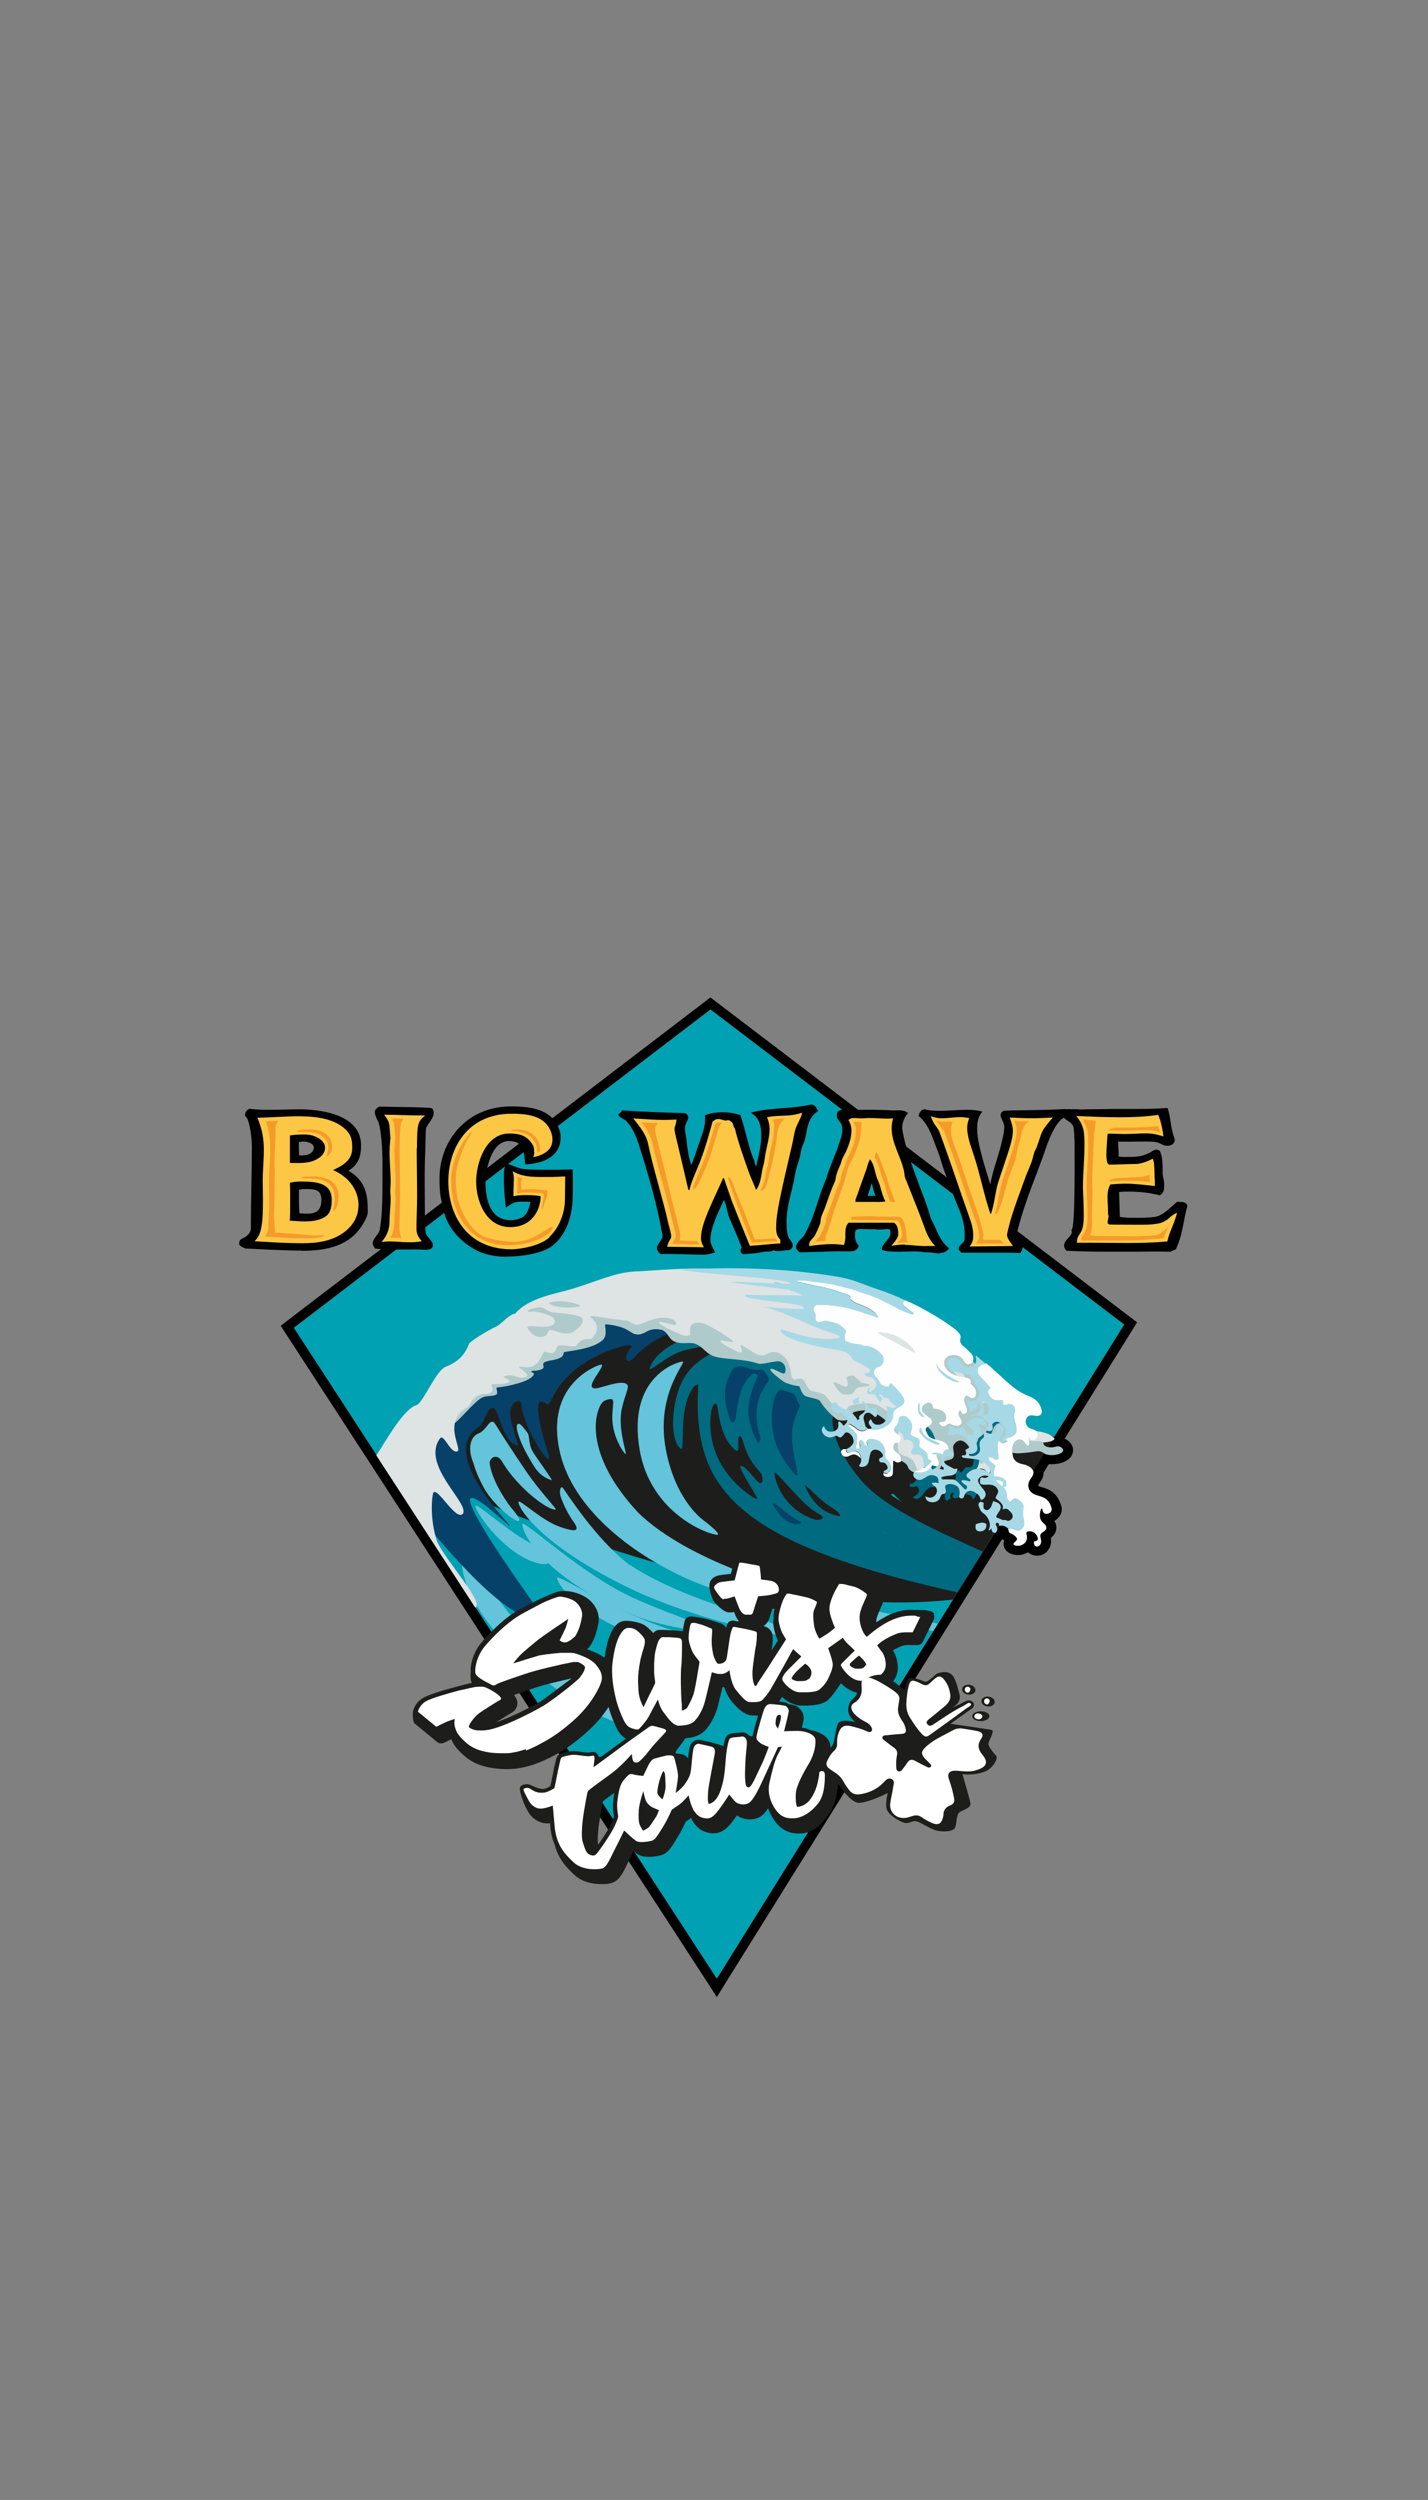 <?xml version="1.0" encoding="UTF-8"?>
<svg id="Ebene_1" data-name="Ebene 1" xmlns="http://www.w3.org/2000/svg" version="1.1" xmlns:xlink="http://www.w3.org/1999/xlink" viewBox="0 0 113.39 198.43">
  <rect x="0" y="0" width="113.39" height="198.43" fill="#808080" stroke="none"/>
  <defs>
    <style>
      .cls-1 {
        fill: #06416a;
      }

      .cls-1, .cls-2, .cls-3, .cls-4, .cls-5, .cls-6, .cls-7, .cls-8, .cls-9, .cls-10, .cls-11, .cls-12, .cls-13, .cls-14, .cls-15, .cls-16, .cls-17 {
        stroke-width: 0px;
      }

      .cls-2 {
        fill: #000;
      }

      .cls-18 {
        stroke: #1d1e1b;
        stroke-miterlimit: 10;
        stroke-width: .98px;
      }

      .cls-18, .cls-7, .cls-19 {
        fill: none;
      }

      .cls-3 {
        fill: #006a80;
      }

      .cls-4 {
        fill: #f59b29;
      }

      .cls-5 {
        fill: #fdc746;
      }

      .cls-6 {
        fill: #286898;
      }

      .cls-8 {
        fill: #1d1e1b;
      }

      .cls-9 {
        fill: #fefefe;
      }

      .cls-10 {
        fill: #0f1a2b;
      }

      .cls-11 {
        fill: #4db3dd;
      }

      .cls-12 {
        fill: #00a1b2;
      }

      .cls-19 {
        stroke: #06416a;
        stroke-width: .03px;
      }

      .cls-20 {
        clip-path: url(#clippath);
      }

      .cls-13 {
        fill: #afcaca;
      }

      .cls-14 {
        fill: #fff;
      }

      .cls-15 {
        fill: #dee3e3;
      }

      .cls-16 {
        fill: #a6d9e5;
      }

      .cls-17 {
        fill: #63c4db;
      }
    </style>
    <clipPath id="clippath">
      <rect class="cls-7" x="18.99" y="79.17" width="75.27" height="79.33"/>
    </clipPath>
  </defs>
  <path class="cls-12" d="M89.27,105.14l-32.87-25.02-33.09,25.27,33.59,51.67,21.9-35.13.14-.24s.1,0,.13-.05c.06-.09.08-.12.1-.18.02-.07,0-.14,0-.14l.14-.22s.02.01.05,0c.04,0,.38-.09.68.24.02.02.05.13.05.16,0,.14.17.2.17.2,0,0,.21.07.4.27.08.09.18.2-.01.35-.03.02-.08.08-.13.13-.18.19.28.27.49.21.53-.16.54-.58.52-.74,0-.08-.01-.09-.03-.14-.05-.18.04-.24.2-.25.43-.03.61.31.63.36.1.2.11.39-.12.43-.17.03-.11.16-.1.26,0,.1.24.27.41.08.14-.16.14-.39.1-.51-.13-.42.04-.46.26-.61.18-.12.21-.26.16-.39-.05-.13-.13-.17-.27-.32-.17-.17-.3-.44-.18-.92.03-.13.07-.18.13-.17.07,0,.07.23.12.3.25.3.73-.04.65-.31-.13-.39-.28-.63-.5-.78-.43-.29-1.16-.19-1.33-.87-.17-.65.54-.88.36-1.35l.85-1.38c.23.14.53.15.78.14.56-.05.91-.31.66-.53-.37-.34-.59.04-1.13-.09l.31-.5c.34-.13.16-.26.16-.26l5.59-8.97h0Z"/>
  <path class="cls-2" d="M56.4,79.17l-.5.39-33.09,25.27-.52.4.35.54,33.59,51.67.69,1.07.67-1.08,21.9-35.13h0s0-.01,0-.01l.02-.03s.07-.05.1-.08c.04.04.08.07.13.1-.08.2-.07.41.03.61.17.34.57.54,1.08.54.15,0,.29-.02.41-.06.13-.04.26-.09.37-.16.19.17.45.27.73.27.31,0,.6-.13.8-.36.29-.33.34-.73.28-1.04.4-.31.54-.76.37-1.19-.03-.06-.06-.12-.09-.17.14-.08.26-.18.36-.3.22-.27.29-.6.19-.9-.11-.34-.31-.84-.79-1.16-.25-.17-.52-.25-.73-.31-.1-.03-.25-.07-.29-.1,0,0,0-.01-.01-.04,0-.04-.01-.05.11-.22.12-.17.31-.45.31-.81l.41-.66c.07,0,.15,0,.22,0s.16,0,.25-.01c.71-.06,1.23-.35,1.4-.8.13-.34.04-.71-.25-.98-.11-.1-.23-.18-.36-.24l5.42-8.7.33-.53-.51-.39-32.87-25.02-.5-.38h0ZM56.4,80.11l32.87,25.02-5.59,8.97s.18.13-.16.26l-.31.5c.09.02.16.03.23.03.23,0,.39-.08.56-.08.11,0,.21.03.33.15.24.22-.1.48-.66.53-.06,0-.12,0-.18,0-.2,0-.42-.03-.6-.14l-.85,1.38c.17.47-.53.69-.36,1.35.17.69.9.58,1.33.87.22.15.37.38.5.78.06.19-.18.43-.41.43-.09,0-.17-.03-.24-.12-.06-.07-.06-.3-.12-.3,0,0,0,0,0,0-.06,0-.09.05-.12.18-.12.48,0,.75.18.92.15.15.22.18.27.32.05.13.01.27-.16.39-.22.15-.39.19-.26.61.04.13.04.35-.1.51-.06.07-.12.09-.18.09-.12,0-.23-.1-.23-.17,0-.1-.07-.23.1-.26.24-.04.22-.24.12-.43-.02-.05-.19-.36-.58-.36-.02,0-.04,0-.06,0-.17.01-.25.07-.2.25.01.05.02.07.03.14.01.16,0,.58-.52.74-.05.01-.1.02-.16.02-.21,0-.46-.08-.33-.23.05-.05.1-.11.13-.13.19-.16.1-.26.01-.35-.19-.2-.4-.27-.4-.27,0,0-.16-.06-.17-.2,0-.02-.03-.13-.05-.16-.19-.22-.4-.26-.54-.26-.08,0-.13.01-.14.01,0,0-.01,0-.01,0-.02,0-.03,0-.04,0l-.14.22s.01.07,0,.14c-.02.05-.03.08-.1.18-.03.05-.13.05-.13.05l-.14.24-21.9,35.13-33.59-51.67,33.09-25.27"/>
  <path class="cls-18" d="M69.83,118.67c.85.5,1.63,1.1,2.52,1.56,1.07.55,2.29.88,3.41,1.34.83.33,1.61.71,2.36,1.15l-6.89-4.79c-.51.16-1.06.38-1.4.74h0Z"/>
  <path class="cls-8" d="M78.04,123.16l1.46-2.35,1.05-.03v-.79s-.17-.58-.17-.58l3.34-5.36c-.6-.35-1.58-.25-1.81-.42-1.43-1.13-.95,1.58-2.34-1.34-.29-.6-.65-1.7-1.97-2.57-2.14-1.42-1.61-2-1.61-2,.06-.57-1.68-.82-1.68-.82,0,0-.79-.89-2.32-1.81-2.49-1.5-4.24-1.97-5.37-2.28-7.14-1.91-12.85-1.41-12.85-1.41l20.62,20.63c.6-.1.39,1.83,3.64,1.12h0Z"/>
  <path class="cls-8" d="M78.04,123.16c-.93-.59-1.45-.24-2.47-.67-1.18-.5-2.41-.89-3.49-1.55-.94-.58-1.77-1.28-2.7-1.86-.11-.07-.16-.2-.09-.31.46-.71,1.34-1.08,2.16-1.33.88-.28,1.81-.44,2.73-.59.84-.14,1.69-.3,2.53-.43.39-.06.79-.1,1.18-.14-.31-1.04,1.31-2.49.77-3.44-4.58-7.99-13.43-11.5-23.91-11.07-12.58.51-18.67,6-23.64,14.21,0,0,26.01,13.1,44.57,10.98l2.37-3.8h0Z"/>
  <path class="cls-17" d="M50.8,115.13c-1.06-6.04,3.19-7.08,3.41-7.06.33.03-2.13,2.5-1.36,6.86.59,3.32,2.16,5.1,3.01,5.74.84.64,1.43,1.2,1.03,1.15-1.03-.14-5.24-1.9-6.09-6.69h0Z"/>
  <path class="cls-17" d="M42.66,132.86c-7.69-6.62-5.87-10.32-5.68-10.43.29-.16,1.25,4.29,6.79,9.06,4.22,3.63,7.44,4.82,8.81,5.08,1.37.26,2.44.58,2.08.76-.93.46-5.91.77-12-4.48h0Z"/>
  <path class="cls-17" d="M44.12,119.81c.15-.01-1.19-1.33-2.35-3.04-.85-1.25-1.93-2.89-2.44-3.73-.42-.64-.63.47-1.34.74-.71.27-.83,1.33-.43,2.26.33,1.09.57,1.48.84,2.02,1.12,2.03,4.13,3.9,2.22,1.65-.2-.24-1.53-2.01-1.75-3.6.07-.44.51-.68.88-.27.19.21.46.93,1.75,2.22,1.15,1.15,2.24,1.79,2.6,1.76h0Z"/>
  <path class="cls-17" d="M47.35,110.2c-1.17.1.88-1.89.37-1.89-.15,0-4.6,1.48-3.23,7.09,1.04,4.27,5.43,7.81,10.04,9.9,5.24,2.28,10.55,2.76,19.58,4.15l.35-.56c-.49-.3-17.18-2.53-23.73-8.77-3.58-3.81-3.77-6.86-3.15-8.38.22-.54.49-.64.88-.69.5-.07,0,.86.22,2.18.19,1.12.84,2.11.99,2.18.15.07-.49-1.57-.37-3.07.09-1.08.64-2.11.55-2.35-.22-.61-2.01.16-2.49.2h0Z"/>
  <path class="cls-17" d="M43.81,117.49c.1.03-.82-1.24-1.39-2.08-.52-.72-.32-1.46-.56-1.72-.16-.17-.6-.91-.79-.61-.18.3.34,1.61.83,2.45.53.9.82,1.61,1.91,1.96h0Z"/>
  <path class="cls-17" d="M49.88,124.12c-2.56-1.94-5.04-5.84-5.16-5.99-.21-.26-.32.2-.22.6.25.75.62,1.47,1.09,2.13.64.92-.44.56-1.07.35-1.39-.45-3.06-2.04-3.32-2.03-.27,0,1.04,3.26,9.43,7.19,3.9,1.72,7.84,2.76,10.42,3.22.8.25.79.26.5-.56-.18-.53-6.84-1.71-11.66-4.9h0Z"/>
  <path class="cls-17" d="M43.67,123.31c-.86-.42-1.7-.89-2.51-1.4-1.65-1.09-3.41-2.67-3.41-2.38.01.56,2.57,4.16,5.25,4.61.81.14,1.01-.59.67-.83h0Z"/>
  <path class="cls-17" d="M60.54,131.12c-.86-.42-3.77-.78-6.53-1.54-4.25-1.11-9.78-4.72-9.78-4.34.01.56,2.27,3.94,10.3,5.73,2.48.53,6.35.39,6.01.15h0Z"/>
  <path class="cls-17" d="M56.4,129.4c-.77-.56-3.56-1.39-6.13-2.58-3.97-1.79-8.72-6.24-8.79-5.86-.09.55,1.48,4.25,9.04,7.32,2.34.93,6.18,1.42,5.89,1.13h0Z"/>
  <path class="cls-3" d="M66.56,120.33c-.42-.09-.82-.25-1.17-.47-1.03-.71-1.56-2.04-1.43-1.96.26.17,1.17,1.22,2.13,1.79h0c.51.3.81.71.48.64h0ZM64.66,120.6c-2.64-.88-3.23-3.41-3.15-3.71.04-.17,1.26,1.33,2.31,2.36.79.78,1.43.98,1.5,1.15.07.17-.33.31-.66.2h0ZM60.33,117.7c-.29-.07-.99-1.25-1.47-1.35-.48-.1,1.47,2.67,1.25,2.63-.22-.03-1.9-1.02-2.93-2.9-.68-1.27-.92-2.7-.7-4.1.11-.51.37-.79.48-.35.11.44.18,2.36,1.39,3.44.56.5.04-1.15.44-1.08.14.02.3.93.7,1.69.36.68.96,1.24.99,1.35.07.24.15.74-.15.68h0ZM78.04,123.16c-3.07-1.4-7.67-3.34-9.65-5.65-2.13-2.49-2.86-5-1.8-6.14l4.45-1.57-11-4.66-4.22.61s-3.57.86-4.22,2.84c-.11.34.73-.45,1.91-1.08,1.17-.63,3.45-.74,3.45-.74,0,0,.3.3-.07.47-1.99.9-2.7,2.07-3.08,3.31-.64,2.1-.37,4.12.29,4.46.2.1.01-1.96.29-3.24.31-1.39.73-1.82,1.03-1.89.15-.03-.59,4.19,1.39,7.43,1.82,2.96,5.72,6.11,19.21,9.08"/>
  <path class="cls-1" d="M63.25,117.09c.27.15-.42-1.75-.38-3.29.03-1.13.66-2.13.62-2.21-.12-.24-.35-.83-.46-.93s-.75-.25-.93-.32c-.18-.07-.4.15-.55.52-.34,1.14-.34,2.35,0,3.5.36,1.24,1.43,2.58,1.7,2.74h0Z"/>
  <path class="cls-19" d="M63.25,117.09c.27.15-.42-1.75-.38-3.29.03-1.13.66-2.13.62-2.21-.12-.24-.35-.83-.46-.93s-.75-.25-.93-.32c-.18-.07-.4.15-.55.52-.34,1.14-.34,2.35,0,3.5.36,1.24,1.43,2.58,1.7,2.74h0Z"/>
  <path class="cls-1" d="M59.93,108.75c-.67-.06-.92-.51-1.65-.14-.08.04-.67.95-.7,1.89-.03,1.14.4,2.23.51,2.36.11.14.29-.17.33-.34.07-.71.2-1.41.4-2.09.16-.5.45-.95.84-1.32.29-.2.55-.03.51.14-.04.17-.73,1.42-.73,2.77,0,1.17.68,2.43.77,2.47.18.07.18-.37.11-.57-.24-.73-.32-1.5-.22-2.26.15-1.15.81-1.86.92-2.06.11-.2-.33-.74-.44-.84-.11-.1-.29.03-.66,0h0Z"/>
  <path class="cls-19" d="M59.93,108.75c-.67-.06-.92-.51-1.65-.14-.08.04-.67.95-.7,1.89-.03,1.14.4,2.23.51,2.36.11.14.29-.17.33-.34.07-.71.2-1.41.4-2.09.16-.5.45-.95.84-1.32.29-.2.55-.03.51.14-.04.17-.73,1.42-.73,2.77,0,1.17.68,2.43.77,2.47.18.07.18-.37.11-.57-.24-.73-.32-1.5-.22-2.26.15-1.15.81-1.86.92-2.06.11-.2-.33-.74-.44-.84-.11-.1-.29.03-.66,0h0Z"/>
  <path class="cls-1" d="M43.05,106.72l-2.88,1.88-1.17.59c.54-.06-1.6.44-1.07.52.98.16-1.77.65-1.14.74,1.17.17-1.65,1.73-2.04,2-.97.7-1.69,8.16-1.4,8.09.29-.07,6.68,8.67,9.96,8.07-11.38-15.81-3.12-7.62-2.86-7.52.26.1-5.72-5.65-2.54-7.77.71-.47.6-1.47,1.17-1.58.62-.12.74,2.73,2.01,2.97.17.03-.75-1.93-.57-2.79.14-.7.8-.96.88-.52.11,1.81,2.42,5.36,2.16,4.11-.67-2.01-1.42-5.09-.17-4.09.14.11.29-.14.4-.37,1.61-3.41,5.79-4.26,6.05-4.29.26-.03.44.1.29.2-.22.24-.36.53-.4.84,0,.34.32.26.59-.03,1.36-1.52,2.9-1.96,2.9-1.96l-3.89-2.09-6.29,3h0Z"/>
  <path class="cls-19" d="M43.05,106.72l-2.88,1.88-1.17.59c.54-.06-1.6.44-1.07.52.98.16-1.77.65-1.14.74,1.17.17-1.65,1.73-2.04,2-.97.7-1.69,8.16-1.4,8.09.29-.07,6.68,8.67,9.96,8.07-11.38-15.81-3.12-7.62-2.86-7.52.26.1-5.72-5.65-2.54-7.77.71-.47.6-1.47,1.17-1.58.62-.12.74,2.73,2.01,2.97.17.03-.75-1.93-.57-2.79.14-.7.8-.96.88-.52.11,1.81,2.42,5.36,2.16,4.11-.67-2.01-1.42-5.09-.17-4.09.14.11.29-.14.4-.37,1.61-3.41,5.79-4.26,6.05-4.29.26-.03.44.1.29.2-.22.24-.36.53-.4.84,0,.34.32.26.59-.03,1.36-1.52,2.9-1.96,2.9-1.96l-3.89-2.09-6.29,3h0Z"/>
  <path class="cls-1" d="M63.5,120.77c-.31-.16-.6-.34-.88-.54-.59-.45-1.16-1.01-1.21-.88-.04.1.25.58.66,1.01.25.28.6.49.99.57.26.07.73,0,.44-.17h0Z"/>
  <path class="cls-19" d="M63.5,120.77c-.31-.16-.6-.34-.88-.54-.59-.45-1.16-1.01-1.21-.88-.04.1.25.58.66,1.01.25.28.6.49.99.57.26.07.73,0,.44-.17h0Z"/>
  <path class="cls-15" d="M76.81,114.48c.12-.02.75,1.06.88,1.04,1.23-.19,1.5.7,2.7.38.15-.04-.2-.2-.06-.24-.5-.22-.39-.23-.39-.23,0,0-1.24-.56.39-.66.44-.03.84-.39.84-.39,1.65.31,2.67,0,2.54-.21-.36-.58-2.13-.66-2.13-.66-.74-.08-1.19-.58-1.42-.87-.25-.32.12-.68.4-.7.28-.02.62.13.93-.12.31-.25.09-.82-.41-1.11-.5-.29-1.71-.79-2.37-1.14-.65-.35-1.08-.92-1.77-1.48-.69-.55-1.68-.82-1.68-.82,0,0,.2,2.23.8,3.16.42.65.87,1.76.74,4.06h0Z"/>
  <path class="cls-13" d="M56.85,107.7c.99.24,2.2.14,3.37.54.29.1,1.42-.28,1.72-.17.55.2.48.88.33.95-.15.07-1.17-.61-1.1-.3.04.17.7.71,1.06.95.37.24,1.25.37,1.25.37,0,0,.18.54.37.71.18.17,1.16.25,1.28.47.29.54,1.17,1.42,1.43,1.49.26.07.7.07.84-.07.15-.14.29-.54.44-.57.15-.03.92-.27,1.47,0,.55.27,1.28.78,1.47,1.28.18.51-.24,1.34-.04,1.99.15.47,1.25.61,1.36,1.11.06.28.54.45.8.6.52-.11.75-.13,1.27-.22.84-.14.29-.81,1.14-.94.83-.13.18-.91.44-1.23,0,0,.52-.86,1.23.23.5.78.91.45,1.02.41.59-.17.1-.6.1-.6l.24-.73.55-.95.62-1.11.35-1.78-4.01-3.15s-5.5.49-5.72.26c-.22-.24-2.53-3.21-2.53-3.21l-1.1-.68-3.41-1.59-9.63-.79-11.57,2.68-1.03,2.84-4.55,3.83s-2.01,3.68-1.69,3.52c.4-.17,1.15-.55,1.72-1.08.6-.57,1.51-1.67,2.02-1.86.37-.14.65-.05.99-.18.34-.13-.11-.6.18-.6s2.11-.32,2.66-.79c.55-.47-.2-.36.03-.49.22-.1.43.02.84-.18.35-.22-.39-.5.69-.68,1.21-.2.92-.54,1.03-.64.11-.1,2.27-.2,3.08-.98.48-.46.04-1.25.26-1.25.48.04.95.14,1.39.3.43.17.71.48,1.03.51.73.07.88-.61,1.98-.37.45.1.58.71.99.91.62.3,1.21.03,1.69.2.73.27.81.84,1.69,1.05h0Z"/>
  <path class="cls-15" d="M61.45,101.8c-.08-.18,1.55.29,3.49,1.13,1.74.75,2.3,1.42,2.1,1.42s-1.23-.4-1.43-.44c-.2-.04-.36.26-.71.22-.36-.04-2.38-1.06-2.46-1.24-.04-.09.21-.09.71.07.54.17,1.35.51,1.31.4-.2-.55-2.93-1.39-3.01-1.57h0ZM67.22,109.39c0-.13.4-.27.59-.17.21.16.41.34.59.54,0,0,.77.1.66.2-.11.1-.84.13-.99.2-.15.07-.22.27-.33.41-.11.13-.62.13-.81.1-.18-.03-.73-.68-.73-.91s.73.34.99.3c.26-.03.04-.54.04-.68h0ZM45.3,105.81c-.6.17-1.39-.3-1.65-.24-.26.07,0,.47-.66.54-.62.07-1.02-.51-1.1-.71-.15-.37,1.54.17,2.05-.27.19-.16.15-.44-.11-.61-.42-.22-.88-.36-1.36-.41-.44-.03-.37.08-.55-.02-.18-.1.6-.32.97-.32s.68.38,1.01.41c.33.03,1.36.07,2.09.3.73.24-.11,1.15-.7,1.32h0ZM43.65,103.42c.15-.13.84-.17,1.36-.1.51.07,1.25.3,1.03.37-.48.1-.98.12-1.47.07-.44-.07-1.06-.2-.92-.34h0ZM72.06,110.95c.37.5.37,1.86.26,1.79-.2-.19-.36-.4-.48-.64-.04-.14.07-.54-.26-.91-.33-.37-1.39-.78-1.43-.98-.04-.2,1.5.2,1.91.74h0ZM74.45,110.98c.33.2,1.28,1.55,1.43,1.62.15.07.29-.13.18-.41-.11-.27-1.06-1.55-.73-1.49.33.07.37.27.59.3.22.03.45-.71.6-.54.07.08,1.32.4,1.43.59.11.19.91.42.94.52.07.2-.07,1.23-.07,1.4s-.45.69-.38.83c.07.13-.23,1.31-.38,1.27-.15-.03-.41.32-.41.32,0,0-.44-.1-.45.06-.04.68.44.18.47.41.04.24-1.65,2.4-1.87,2.33-.22-.07-2.2-.96-2.23-1.06-.04-.1-1.05-5.08-.86-5.31.15-.25,1.17-.88,1.07-1.15-.07-.24.57.75.42.58-.15-.17-.07-.51.26-.3h0ZM62.92,109.34c.13.35.42.02.71.08.29.07.48.88.82.98.35.1.86.13,1.12.41.26.27.84,1.15,1.25,1.27.4.12.4-.35.6-.46.2-.1,1.67-.47,2.42,0,.75.47,1.23.81,1.43,1.37.2.56-.13,1.84.11,2.28.24.44,1.08.14,1.37,1.18.08.3.61.72.91.74.25.01,1.23.8,1.49.95.74-.12,1.97.08,1.97-.6,0-.99,1.14-1.37,1.38-.41.31-.66.32-2.46.21-2.75-.51-1.34-2-6.36-4.12-7.5-2.24-1.2-1.43-1.4-1.64-1.43-.51-.08-8.91-3.29-11.37-4.02-4.11-1.25-9.09-.57-11.19-.51-1.64.11-2.88.75-4.95,1.38-1.28.39-3.43.68-4.54,1.97-.52.06-1.11.88-1.59,1.07-.52.24-1.64.9-2.06,1.29-.34.95-.9,1.47-1.87,1.86-.74.31-1.63,2.52-2.23,3.01-1.09.25-2.49,2.86-3.27,4.02l7.86,12.09c.77-.38-2.4-3.77-3.05-5.3-.62-1.96-.36-3.71-.28-3.83.35-.47,1.77,2.26,2.34,1.68.58-.82-3.36-3.87-1.81-5.99.3-.41.79,1.14,1.34,1.04.55-.1-1.23-2.26.77-3.48.29-.04.41-1.05,1.43-1.09,1.2-.04.23-.82.69-.78.36.02.91.02,1.26-.16.31-.16-1.14-.49.06-.53.41-.01.9.36,1.35.09.21-.35-1.26-.92-.27-.76,1.45.23,1.39-1.32,1.74-1.2,1.1.37.62-.42,1.14-.51.51-.08,1.14.21,1.28.03.73-.88,1.07-.36,1.28-.59.88-.93,0-1.57,0-1.57,0,0-.51-.3.44-.15.95.15,1.98.29,2.25.3.27.02.53.32.88.35.35.03,1.63-.88,2.75-.46.38.14.49.52.16.46-.33-.07-1.61-.47-1.04-.05.57.42,1.87.91,1.87.91,0,0,.57.11.49-.25-.18-.88.66-.84,1.1-.71.44.14,2.27,1.25,2.31,1.42.04.17-1.1-.22-1.03-.03.07.19,1.32.86,1.52.89.53.08-.13-.64.16-.56.29.08,1.1.78,1.59.81.49.03.75-.57,1.56-.1.81.47.73,1.52.86,1.87h0Z"/>
  <path class="cls-8" d="M59.41,137.69c-.15-.13-.3-.19-.46-.19-.08,0-.14.01-.2.02-.04,0-.08.01-.12.02-.03,0-.07,0-.1,0-.31.02-.73.04-.89.35-.07.13-.14.38-.2.71-.03-.02-.06-.03-.08-.04-.09-.03-.64-.2-.69-.21-.09-.03-.32-.09-.79-.19-.11-.02-.2-.04-.25-.05-.05-.01-.11-.02-.16-.02-.26,0-.49.14-.63.39-.09.16-.14.47-.2,1.08-.14-.19-.4-.36-.89-.37-.09,0-.18-.07.02-.33l.07-.09c.2-.27.48-.65.54-.73.02-.02.04-.05.05-.07.53-.04,1.15-.17,1.6-.67.21-.23.71-.87.97-1.87.1-.39.25-1.01.37-1.51.03,0,.06,0,.09,0,.02,0,.04,0,.05,0,.12.4.29.69.44.92.22.34,1,1.24,1.66,1.31.11.01.22.02.33.02.07,0,.16,0,.25,0-.17.57-.37,1.31-.42,1.58-.05.18-.35-.03-.35-.04M51.95,144.52s0-.04,0-.06c0,0,.02.01.03.01,0,0,0,0,0,0,0,.01-.02.03-.03.05M61.21,128.09c.02-.07.04-.15.05-.19.02-.05.04-.12.07-.2,0,0,.01,0,.02,0,.06,0,.11-.01.16-.02-.06.26-.1.52-.08.73,0,.02,0,.04,0,.05-.02.17-.03.33-.02.48.04.43.2.95.36,1.28-.15.23-.33.51-.5.77.18-1.09.08-1.43-.17-1.67-.1-.1-.23-.18-.47-.26.36-.21.47-.61.57-.97M48.76,144.14c-.02.07-.07.25-.24.63-.16.38-.67,1.15-1.03,1.66-.03-.16-.06-.56.05-1.49.04-.34.25-1.56.33-1.96.18-.15.62-.47.91-.68-.03.15-.05.29-.07.43v.1c-.09.5,0,1.12.04,1.31M42.96,135.03c-.64.38-2.3,1.25-3.57,1.68.43-.28,1.03-.65,1.2-.74.28-.15.46-.4.49-.69.03-.31-.11-.56-.27-.74.58-.21,1.7-.59,2.24-.75.4-.12,1.55-.4,2.34-.57l-2.42,1.81h0ZM74.19,128.11c-.07-.13-.2-.21-.35-.24l-.42-.07c-.08-.01-1.18-.02-1.27-.02-1,.04-1.85.51-2.57.99,0-.13,0-.26.05-.38.09-.29.21-.55.3-.76.18-.4.34-.74.12-1.12-.23-.4-1.14-.9-1.6-1-.12-.03-.24-.06-.36-.09-.24-.06-1.36-.19-1.41-.19-.27,0-.4.2-.47.31-.02.03-.37.58-.57,1.19-.3-.18-.69-.31-.84-.35-.25-.07-1.28-.28-1.31-.29-.12-.03-.25-.06-.39-.07-.13-.41-.55-.89-1.19-1.01-.05-.01-.12-.02-.19-.03-.06-.54-.14-.69-.21-.8-.23-.32-.58-.38-1.07-.47-.09-.02-.17-.03-.23-.04,0,0-1.42-.18-1.49-.18-.06,0-.12.01-.17.03-.17.07-.18.09-.41.99-.03.13-.07.29-.11.41-.29.03-.78.09-.93.12-.26.05-.53.18-.68.44-.26.45.11,1.34.23,1.57.13.22.79.91,1.2.93.04,0,.07,0,.11,0,.12,0,.23-.01.33-.03.04.1.07.19.1.25.04.11.13.28.26.46.04.07-.08.03-.16.02-.13-.03-.22-.05-.31-.05-.19,0-.29.09-.34.14-.07.08-.13.25-.19.44-.09-.16-.23-.29-.47-.37-.03-.01-.91-.31-1.22-.37-.16-.03-.91-.17-1.02-.17-.12,0-.23.02-.34.07-.17.08-.25.24-.32.68-.02.14-.04.29-.06.43-.3-.05-.83-.07-.99-.08-.23-.02-.46-.03-.53-.03-.03,0-.07,0-.1,0-.05,0-.12,0-.18,0-.2,0-.35.05-.45.16h0s-.07.06-.1.09c-.3-.35-.66-.61-.67-.61-.31-.21-1.01-.36-1.5-.36-.23,0-.56.07-.84.4-.41.48-.69,1.31-.85,2.53-.42-.3-.94-.52-1.4-.67.7-.6.92-2.14.92-2.16.12-.9-.48-1.54-.74-1.77-.41-.36-1.36-.79-2.31-.68-.65.08-2.98,1.28-3.54,1.63-1.2.73-2.37,2.04-2.7,2.43-.69.8-.92,1.86-.86,2.36-.02.21-.03.39,0,.56.01.11.04.21.09.3-.36.07-.77.18-1.18.29-.07.02-.13.03-.18.05-.79.21-2.18.6-2.63.92-.51.36-.64.82-.67.94-.07.27-.03.9.11,1.02l.15.12,1.46,1.2.17.14c.09.08.21.12.33.12.08,0,.16-.02.23-.05l.21-.1s.18-.09.37-.18c.13.34.33.68.92,1.22.82.76,1.78,1.09,3.3,1.15.08,0,.15,0,.23,0,1.5,0,2.81-.6,3.78-1.12.89-.48,1.71-1.07,2.66-1.94.65-.59,1.19-1.25,1.59-1.87.08.27.16.53.25.76.33.86.58,1.44,1.13,1.76-.42.3-.81.58-1.02.74-.19.14-.47.34-.74.54-.31.24-.4.22-.48-.03-.03-.05-.06-.1-.11-.13-.07-.05-.15-.07-.25-.07-.06,0-.11,0-.18.02-.07.01-.16.02-.24.03h0c-.1,0-.33-.03-.53-.06-.24-.03-.46-.06-.6-.06h-.02c-.29,0-.82.13-1.01.2-.3.11-.36.4-.4.61-.01.06-.02.12-.04.17-.04.12-.11.49-.22,1.04-.05.27-.12.6-.16.76-.16.1-.41.22-.58.23-.02,0-.04,0-.07,0-.52-.07-.94-.37-1.13-.38-.03,0-.06,0-.09,0-.29,0-.44.11-.52.2-.16.2.27,1.3.43,1.62.04.08.08.16.13.25.37.72,1.07,1.11,1.81,1.03,0,.09.02.18.02.28.05.56.17,1.02.34,1.41.32,1.23,1.03,1.9,1.57,2.41.81.76,2.03.75,2.39.72.04,0,.07,0,.11,0,.15-.01.3-.04.41-.07.64-.16.94-.8,1.24-1.42.06-.12.11-.24.17-.35.12-.22.26-.51.39-.77.26.22.37.28.42.3.56.3,1.54.08,1.73.03.54-.14.8-.56,1.27-1.33l.06-.1c.32-.52.54-1,.65-1.24.11-.07.27-.18.43-.29,0,0,0,0,0,0,.06.14.13.25.19.35.35.48.69.77,1.42.86.89.1,1.41-.58,1.75-1.04l.03-.04c.07-.1.16-.21.25-.34.03.03.06.05.09.07.42.27,1.14.37,1.7.07.23-.12.45-.34.68-.71.21.61.55,1.05.68,1.21.51.61,1.15.86,2.02.79,0,0,.01,0,.02,0,.97-.09,1.58-.81,2.12-1.54.65-.88.7-2.22.7-2.48,0-.04,0-.08,0-.11v-.02c0-.17.02-.46-.25-.69-.17-.14-.38-.2-.63-.18-.01-.02-.03-.03-.04-.05-.01-.01-.03-.02-.05-.04.34-.72.44-1.45.37-1.9-.08-.58-.7-1.03-1.53-1.17-.21-.1-.46-.18-.73-.21.13-.55.14-.64.14-.68.05-.43-.22-.79-.49-.98-.14-.1-.42-.17-.71-.21-.02-.02-.04-.03-.06-.05-.11-.08-.4-.13-.69-.16.02-.03.04-.05.06-.08.03-.04.07-.1.17-.28.38.35.91.67,1.51.69.09,0,.17,0,.26,0,.83,0,1.41-.11,1.76-.35.43-.28,1.14-1.41,1.15-1.43.32.33.75.63,1.25.75.31.07.61.11.88.11.63,0,1.15-.18,1.52-.53.04-.04.08-.07.12-.11.3-.27.72-.64.75-1.38.02-.5-.13-1.07-.39-1.45.17-.1.4-.22.69-.33.19-.08.39-.09.57-.09.09,0,.65.01.65.01,0,0,0,0,.01,0,.2,0,.38-.11.46-.27l.69-1.4.18-.36c.06-.13.06-.28-.01-.41"/>
  <path class="cls-14" d="M61.77,137.2s-.21-.23-.19-.44c.03-.25.03-.68.34-.65.27.02-.15,1.09-.15,1.09M52.6,142.82s-.22-.17-.36-.38c-.14-.21.12-1.19.3-1.61.18-.42.14-.21.22-.13.08.08.06.59.09,1.01.03.42-.24,1.11-.24,1.11M52.09,144.21c-.07.11-.42.66-.55.8-.13.14-.48.3-.48.3,0,0-.13-.19-.25-.44-.12-.25-.11-.7-.09-1.18.02-.49.36-1.52.36-1.52,0,0,.07.36.18.69.11.33.43.53.53.59.1.05.54.23.54.23,0,0-.17.43-.24.55M65.19,140.6c-.19.02-.1.07-.18.48-.07.41-.2,1.06-.62,1.67-.41.61-1,.68-1.08.66-.08-.02-.15-.46-.12-1.05.03-.6.6-1.65,1.05-2.4.45-.75.55-1.54.5-1.9-.05-.36-.67-.66-1.37-.67-.71,0-1.11.03-1.11.03,0,0,.35-1.39.37-1.58s-.13-.35-.23-.42c-.1-.07-.99-.16-1.24-.16-.24,0-.34.15-.45.33-.1.18-.61,1.97-.64,2.25-.03.29.14.36.29.5.16.13.68.32.68.32,0,0-.32.92-.67,1.62-.35.7-.69,1.61-.94,1.59-.25-.02-.22-.33-.26-.65-.04-.31.02-1.69.09-2.3.04-.38.11-.82-.09-.99-.2-.17-.29-.08-.52-.06-.23.02-.64.01-.73.18-.09.17-.23.75-.3,1.69-.07.95-.13,1.58-.42,2.41-.29.82-.73,1-.87,1.02-.15.02-.13-.39-.11-.9.02-.51.5-2.78.54-3.12.04-.34-.1-.46-.23-.5-.12-.04-.82-.19-1-.23-.17-.04-.32.05-.41.22-.1.16-.16.9-.22,1.53-.06.64-.1.83-.51,1.42-.29.42-.74.72-.74.72,0,0,.17-.97.19-1.29.02-.32-.24-1.33-.31-1.53-.06-.2-.39-.16-.51-.16-.12,0-.9.21-1.07.26-.17.05-.35.29-.46.51-.11.21-.41.86-.41.86,0,0-.54-.04-.82-.13-.28-.09-.39.07-.73.46-.34.39-.42,1.05-.5,1.61-.08.55.06,1.27.06,1.27,0,0,0,.15-.27.74-.26.6-1.31,2.12-1.5,2.28-.19.16-.37.08-.58-.03-.21-.11-.33-.52-.47-.96-.14-.45-.03-1.44.01-1.81.04-.37.33-2.04.39-2.19.06-.15,1.2-.92,1.95-1.49.72-.54,1.48-1.41,1.55-1.49,0,.03.01.11.03.26.05.39.16.41.37.42.21.01.81-.72,1.08-1.08.27-.36,1.07-1.17,1.2-1.34.13-.17-.05-.24-.22-.29-.17-.05-.43-.12-.67-.18-.23-.06-.29-.03-.53.14-.24.16-1.98,1.41-2.54,1.83-.56.42-1.76,1.29-1.76,1.29,0,0,.05-.43.07-.58.02-.14-.01-.31-.05-.33-.04-.03-.22.03-.45.04-.23,0-.92-.12-1.15-.12-.23,0-.73.12-.89.18-.17.06-.17.33-.24.57-.07.24-.35,1.76-.4,1.9,0,0-.48.33-.86.36-.82.05-.96-.36-1.25-.38-.1,0-.25,0-.32.08-.07.09.12.41.37.89s.68.74,1.14.66c.46-.07.79-.23.79-.23,0,0,.02.11.15,1.64.14,1.56.86,2.26,1.52,2.88.66.62,1.83.58,2.24.48.4-.1.67-.86.97-1.43.3-.57.79-1.59.79-1.59,0,0,.74.72.99.85.25.14.9.04,1.19-.03.28-.07.48-.42.92-1.13.43-.71.68-1.34.68-1.34,0,0,.28-.18.58-.39.3-.21.76-.75.76-.75,0,0,.18.89.44,1.25.26.36.44.52.93.58.49.06.8-.38,1.12-.81.32-.43.74-1.09.74-1.09,0,0,.37.52.57.65.2.13.63.22.96.04.33-.18.75-.98,1.12-1.8.37-.81,1.22-2.65,1.22-2.65l.31-.03s-.11.23-.34.66c-.23.44-.42,1.17-.65,2.19-.23,1.02.27,1.89.6,2.29.33.4.72.59,1.4.54.69-.06,1.41-.57,1.9-1.23.52-.69.49-1.89.5-2.18,0-.29-.13-.36-.32-.33M68.73,132.16s-.04.1-.09.14c-.05.06-.13.11-.24.13-.04.01-.09.02-.14.02-.01,0-.03,0-.04,0,0,0-.02,0-.03,0-.01,0-.02,0-.03,0,0,0-.02,0-.03,0-.01,0-.02,0-.03,0,0,0-.02,0-.03,0-.01,0-.02,0-.03,0-.01,0-.02,0-.03,0-.01,0-.02,0-.03,0-.01,0-.02,0-.03,0-.01,0-.02,0-.03-.01-.01,0-.02,0-.03-.01-.01,0-.02,0-.03-.01-.01,0-.02,0-.03-.01-.01,0-.02,0-.03-.01,0,0-.02,0-.03-.01-.01,0-.02-.01-.03-.02,0,0-.02,0-.03-.01-.01,0-.02-.01-.03-.02,0,0-.02,0-.03-.01,0,0-.02-.01-.03-.02,0,0-.02,0-.02-.01,0,0-.02-.01-.02-.02,0,0-.01-.01-.02-.02,0,0-.01-.01-.02-.02,0,0-.01-.01-.02-.02,0,0-.01-.01-.02-.02,0,0,0,0-.01-.01,0,0,0-.02-.01-.02,0,0,0,0,0-.01,0-.01,0-.02,0-.04,0,0,0,0,0,0,0-.02,0-.04.01-.06,0-.02.02-.04.04-.06.06-.07.16-.14.27-.25.19-.19.41-.34.41-.34,0,0,.58.51.57.75,0,.02,0,.04,0,.05M64.2,133.26c-.21.2-.39.16-.66.17-.03,0-.06,0-.09,0-.02,0-.03,0-.05,0-.02,0-.04,0-.06,0-.02,0-.03,0-.05,0-.02,0-.04,0-.06-.01-.01,0-.03,0-.04-.01-.02,0-.04-.01-.05-.02-.01,0-.03,0-.04-.01-.02,0-.03-.01-.05-.02-.01,0-.02,0-.03-.01-.02,0-.03-.01-.04-.02,0,0-.02,0-.02-.01-.01,0-.02-.01-.03-.02,0,0-.01,0-.01,0-.01-.01-.02-.02-.03-.03,0-.01-.02-.03-.02-.04,0-.07.05-.18.15-.3.07-.09.16-.19.26-.29.07-.06.14-.13.21-.2.22-.2.44-.39.44-.39,0,0,.4.22.49.59,0,.03.01.05.01.08,0,.03,0,.05,0,.08,0,.16-.07.34-.22.49M72.66,128.24s0,0,0,0c0,0-.02,0-.02,0-.04,0-.07,0-.11,0-.02,0-.05,0-.07,0-.04,0-.08,0-.11,0-.06,0-.11,0-.18.01-.17,0-.34.03-.51.06-.28.06-.54.15-.81.26-.42.18-.82.43-1.22.71-.25.17-.8.64-.8.64,0,0-.17-.13-.3-.4-.02-.04-.04-.08-.06-.13-.02-.05-.04-.1-.06-.16-.04-.12-.08-.25-.11-.4-.06-.29-.07-.63.04-.98.21-.69.55-1.19.49-1.31-.06-.11-.69-.53-1.05-.61-.27-.06-.53-.13-.73-.18-.07-.01-.13-.02-.18-.03-.03,0-.05,0-.07,0-.02,0-.03,0-.04,0,0,0-.02,0-.02,0-.01,0-.02,0-.03,0,0,0,0,0-.01,0,0,0,0,0,0,0,0,0-.02,0-.03,0,0,0,0,0,0,0-.01,0-.02,0-.03.01,0,0,0,0,0,0,0,0-.02.02-.03.03,0,0,0,0,0,0-.01.01-.02.02-.03.04,0,0,0,0,0,.01-.01.02-.03.04-.04.06-.14.22-.68,1.17-.68,1.82,0,.1.02.22.04.34.02.12.06.25.1.38.01.04.03.08.04.12.04.12.08.24.12.34.01.03.02.06.04.09.06.15.1.24.1.24,0,0-.28.26-.54.43-.11.08-.26.17-.39.25-.17.1-.31.19-.31.19,0,0-.09-.13-.19-.34-.1-.21-.21-.49-.24-.8-.02-.15-.03-.28-.04-.4-.03-.35-.01-.55.04-.71.08-.21.28-.63.23-.68-.02-.02-.09-.06-.18-.11-.03-.02-.06-.03-.1-.05-.07-.03-.15-.07-.23-.1-.08-.03-.16-.06-.23-.08-.02,0-.04,0-.06-.01-.13-.03-.31-.07-.49-.11-.06-.01-.12-.03-.18-.04-.09-.02-.17-.04-.24-.05-.02,0-.05,0-.07-.01-.06-.01-.11-.02-.14-.03h0s-.06-.01-.09-.02c-.03,0-.07-.02-.1-.02,0,0,0,0-.01,0-.03,0-.06-.01-.08-.02,0,0-.01,0-.02,0-.03,0-.05,0-.08,0,0,0,0,0,0,0,0,0-.01,0-.02,0,0,0,0,0-.01,0-.01,0-.02,0-.03,0-.02.01-.04.04-.07.07-.08.11-.2.32-.27.49-.09.22-.38,1.09-.34,1.52.02.21.08.45.15.67.07.21.14.39.2.48.11.18.25.4.25.4,0,0-.89,1.37-1.17,1.82-.03.05-.05.08-.07.11-.08.13-.32.5-.55.84-.06.08-.11.17-.16.25-.03.04-.05.08-.08.11-.12.18-.21.31-.22.34,0,0,0,.01-.01.02,0,0,0,.01-.01.02,0,0-.01.02-.02.03,0,0,0,.01,0,.02,0,0-.01.02-.02.03,0,0,0,.01-.01.02,0,0-.01.02-.02.02,0,0,0,.01-.01.02,0,0-.01.01-.02.02,0,0,0,0-.01.01,0,0-.01.01-.02.02,0,0,0,0-.01,0,0,0-.01,0-.02,0,0,0,0,0-.01,0,0,0-.01,0-.02,0-.07-.02-.3-.54-.18-1.52.04-.3.07-.55.1-.76.02-.16.05-.3.06-.42,0-.03,0-.06.01-.08.03-.16.05-.28.07-.39.02-.12.05-.33.07-.54,0-.03,0-.06,0-.09,0-.09.01-.17.01-.24,0-.05,0-.09,0-.13,0-.05-.01-.09-.03-.11-.08-.08-.69-.21-1.17-.3-.05-.01-.1-.02-.15-.03-.01,0-.03,0-.04,0-.03,0-.07-.01-.1-.02-.05-.01-.09-.02-.13-.03,0,0,0,0-.01,0-.03,0-.05-.01-.07-.02,0,0-.02,0-.02,0-.02,0-.04,0-.05,0,0,0-.01,0-.02,0-.02,0-.04,0-.05,0,0,0,0,0,0,0-.01,0-.02,0-.03,0,0,0-.01,0-.01,0-.01,0-.02.01-.03.02,0,0-.02.02-.02.04-.06.11-.15.38-.2.68,0,.05-.02.1-.03.15-.06.4-.19,1.31-.22,1.48,0,.04-.02.09-.03.14-.04.14-.11.28-.33.36-.05.02-.09.03-.13.04,0,0,0,0-.01,0-.04,0-.07.01-.1.01,0,0-.01,0-.02,0-.01,0-.02,0-.03,0,0,0-.02,0-.02,0-.01,0-.02,0-.03-.01,0,0-.01,0-.02,0-.01,0-.02-.01-.03-.02,0,0,0,0-.01-.01-.01-.01-.03-.03-.04-.04-.03-.05-.07-.11-.11-.19-.07-.13-.14-.3-.19-.52-.02-.12-.05-.27-.07-.42-.02-.15-.04-.31-.04-.45,0-.07,0-.17,0-.29.02-.35.07-.82,0-.84-.1-.03-.69-.3-.89-.34-.04,0-.09-.02-.13-.03-.02,0-.04-.01-.05-.02-.03,0-.07-.02-.1-.03-.04-.01-.08-.02-.12-.03-.01,0-.02,0-.03,0-.04,0-.08-.01-.11-.01,0,0,0,0-.01,0,0,0,0,0,0,0-.02,0-.04,0-.06,0-.01,0-.02,0-.03,0-.03,0-.06.02-.09.03-.09.04-.22.77-.21,1.21,0,.27.21.95.43,1.27.05.07.1.14.15.21.05.06.1.12.14.17.08.1.14.17.14.2,0,0,0,.05-.01.11,0,.03-.01.07-.02.12,0,.02,0,.05-.01.07,0,.05-.02.1-.03.16-.01.09-.03.18-.05.29-.02.1-.03.21-.05.32-.02.11-.04.22-.06.34-.03.15-.05.3-.08.44-.07.35-.13.65-.18.78-.15.42-.41.9-.49,1.02-.09.13-.42.23-.42.23h0s0,0,0,0c0,0,0,0,0,0,0,0,0,0,0,0,0,0,0,0,0,0,0,0,0,0,0,0,0,0,0,0,0,0,0,0,0,0,0,0,0,0,0,0,0,0,0,0,0,0,0,0,0,0,0,0,0,0s0,0,0,0c0,0,0,0,0,0,0,0,0,0,0,0,0,0,0,0,0-.01,0,0,0,0,0-.01,0,0,0-.01,0-.02,0,0,0,0,0-.02,0,0,0-.01,0-.02,0,0,0-.01,0-.02,0,0,0-.02,0-.03,0,0,0-.01,0-.02,0-.01,0-.02,0-.03,0,0,0-.02,0-.03,0-.01,0-.03,0-.04,0-.01,0-.02,0-.03,0-.02,0-.03,0-.05,0-.01,0-.02,0-.03,0-.02,0-.04,0-.07,0,0,0-.02,0-.03,0-.03,0-.07-.01-.11-.07-.63-.1-2.55-.03-2.99,0-.05.02-.12.02-.2.02-.32.03-.8.03-1.17,0-.05,0-.09,0-.13,0-.09,0-.16,0-.23,0-.1,0-.16,0-.19,0-.03,0-.06-.02-.09,0-.02,0-.03-.01-.04-.03-.07-.08-.13-.18-.15-.06-.01-.19-.03-.33-.04-.05,0-.1,0-.15-.01-.1,0-.2-.01-.28-.02-.02,0-.04,0-.06,0-.04,0-.07,0-.1,0-.01,0-.03,0-.04,0-.04,0-.09,0-.14,0-.05,0-.09,0-.14,0,0,0,0,0,0,0-.01,0-.02,0-.03,0,0,0-.02,0-.03,0-.01,0-.02,0-.03,0,0,0-.02,0-.02,0-.01,0-.02,0-.03.01,0,0-.01,0-.02,0-.02,0-.03.02-.04.03-.09.1-.21.01-.46,1.08-.02.09-.04.19-.05.3,0,.07-.02.14-.02.22-.01.16-.02.32-.03.48,0,.04,0,.08,0,.11,0,.11,0,.22,0,.31,0,.1,0,.18,0,.24,0,.17.03.37.05.54.02.13.03.24.03.3,0,.02,0,.04-.01.05-.04.1-.38.79-.43.88-.05.08-.48,1.01-.48,1.01,0,0-.37-.65-.4-1.27-.02-.6-.13-1.05.14-2.43.02-.11.04-.21.07-.31.1-.42.21-.68.26-.92.03-.13.04-.26.03-.4,0-.03-.01-.06-.03-.1-.05-.1-.15-.23-.26-.35-.02-.02-.04-.04-.06-.06-.09-.09-.19-.18-.27-.24-.03-.03-.06-.05-.09-.06-.04-.03-.08-.05-.12-.07,0,0,0,0-.01,0-.04-.02-.08-.03-.11-.05,0,0-.01,0-.02,0-.04-.01-.08-.02-.11-.03,0,0-.01,0-.02,0-.04,0-.08,0-.11-.01,0,0,0,0,0,0,0,0-.01,0-.02,0-.01,0-.03,0-.04,0-.01,0-.02,0-.03,0-.01,0-.03,0-.04,0-.01,0-.02,0-.03,0-.01,0-.03,0-.04.01-.01,0-.02,0-.03.01-.01,0-.03.01-.04.02-.01,0-.02,0-.03.01-.01,0-.03.01-.04.02-.01,0-.02.01-.03.02-.01,0-.03.02-.04.03,0,0-.02.01-.03.02-.02.01-.03.03-.04.04,0,0-.01.01-.02.02-.02.02-.04.04-.06.07-.35.4-.64,1.18-.8,2.55-.13,1.14.19,2.78.55,3.7.36.92.54,1.28.92,1.42.05.02.09.04.14.05.01,0,.02,0,.04.01.03.01.06.02.08.03.01,0,.03,0,.04.01.02,0,.04.01.06.02.01,0,.02,0,.03,0,.02,0,.03,0,.05,0,0,0,.01,0,.02,0s.01,0,.02,0c0,0,.02,0,.02,0,.01,0,.02,0,.04,0,0,0,.01,0,.02,0,.01,0,.03-.01.04-.02,0,0,.01,0,.02-.01.02-.01.04-.03.06-.05.16-.16.61-.68.78-1.03.03-.07.08-.15.13-.25.22-.42.55-1.02.55-1.02,0,0,.02.09.06.22.01.04.03.09.05.15.03.08.06.17.1.25.07.15.15.3.26.43.02.03.04.05.06.08,0,0,0,0,0,.01.02.02.04.05.06.07,0,.01.02.02.03.04.01.02.03.03.04.05,0,.01.02.02.03.04.01.02.03.04.04.05,0,.01.02.02.03.04.01.02.03.03.04.05.01.01.02.02.03.04.01.02.03.03.04.05.01.01.02.02.04.04.01.02.03.03.04.05.01.01.03.02.04.04.01.01.03.03.04.04.01.01.03.02.04.04.01.01.03.03.04.04.01.01.03.02.04.03.01.01.03.02.04.04.01.01.03.02.04.03.02.01.03.02.05.03.01,0,.03.02.04.02.02,0,.03.02.05.03.01,0,.03.01.04.02.02,0,.03.02.05.02.01,0,.03.01.04.02.02,0,.03.01.05.02.01,0,.03,0,.04,0,.02,0,.03,0,.05,0,.01,0,.03,0,.04,0,.01,0,.03,0,.04,0,0,0,.01,0,.02,0,.49-.02.92-.1,1.2-.4.28-.31.62-.84.8-1.56.19-.72.54-2.28.54-2.28,0,0,.02,0,.04.02,0,0,0,0,.02,0,0,0,.02,0,.03.01.01,0,.02,0,.04.01.01,0,.03,0,.04.01.02,0,.03.01.05.02.01,0,.03,0,.05.01.02,0,.04.01.06.02.02,0,.04,0,.05.01.02,0,.05.01.07.02.02,0,.04,0,.06,0,.03,0,.05,0,.08.01.02,0,.04,0,.06,0,.03,0,.05,0,.08,0h0c.2,0,.36-.08.48-.15.12-.08.19-.15.19-.15,0,0,.02.16.06.37.01.07.03.15.05.23.03.12.06.25.11.38.07.21.16.41.26.54.06.08.13.16.2.24.04.06.09.11.14.17.02.03.05.05.07.08.14.16.28.31.42.4.09.06.18.11.27.11.07,0,.14.01.21.01,0,0,.01,0,.02,0,0,0,.01,0,.02,0,.01,0,.03,0,.04,0,.03,0,.06,0,.09,0,.01,0,.03,0,.04,0,.03,0,.06,0,.09,0,0,0,.02,0,.02,0,.04,0,.07-.01.11-.02,0,0,.02,0,.03,0,.03,0,.05-.01.07-.02.01,0,.02,0,.03,0,.02,0,.04-.01.06-.02,0,0,.02,0,.03,0,.03-.01.05-.02.07-.03h0s.1-.07.15-.13c.08-.08.17-.19.26-.3.09-.11.17-.23.24-.33.02-.03.07-.11.14-.22.02-.03.03-.06.05-.09.05-.09.12-.2.19-.33.35-.61.85-1.52,1.18-2.11.04-.08.08-.15.12-.22.13-.23.21-.38.21-.38l.66.58s-.13.13-.29.29c-.05.05-.1.1-.15.15-.02.02-.05.05-.07.07-.05.05-.09.09-.14.14-.03.03-.05.05-.08.08-.06.06-.11.11-.15.15-.1.1-.3.28-.45.49-.02.03-.04.05-.05.08-.07.1-.12.2-.13.3-.01.07,0,.14.04.19.2.31.75.88,1.32.9.08,0,.15,0,.23,0,0,0,0,0,0,0,0,0,0,0,.01,0,.05,0,.11,0,.16,0,0,0,.01,0,.02,0,.06,0,.11,0,.17,0,.01,0,.02,0,.03,0,.05,0,.11,0,.16-.01,0,0,.02,0,.03,0,.05,0,.11-.01.16-.02,0,0,0,0,.01,0,.05,0,.1-.01.14-.02,0,0,.01,0,.02,0,.05,0,.09-.02.13-.03,0,0,.02,0,.02,0,.04-.01.08-.02.11-.04,0,0,.01,0,.02,0,.03-.01.07-.03.09-.05.27-.18.61-.56.79-.96.11-.25.23-.5.29-.73.03-.1.04-.19.05-.28,0-.05,0-.09,0-.13-.04-.35-.36-1.23-.36-1.23l1.16-.82s.23.34.45.53c.11.09.23.21.33.31.1.1.17.17.17.17,0,0-.15.14-.3.29-.03.03-.05.05-.08.08-.04.03-.07.07-.1.1-.03.03-.06.06-.09.09-.03.03-.05.05-.06.06-.05.05-.13.12-.21.2-.04.04-.08.08-.12.12-.05.05-.09.11-.12.15-.02.03-.03.06-.02.09.03.12.59,1.01,1.31,1.18.08.02.16.03.24.04.02,0,.04,0,.06,0,.07,0,.14.02.2.02,0,0,.01,0,.02,0,.06,0,.11,0,.16,0,.01,0,.03,0,.04,0,.02,0,.03,0,.05,0,.06,0,.12,0,.18-.01,0,0,.01,0,.02,0,.06,0,.12-.02.17-.03.01,0,.03,0,.04-.01.05-.01.1-.03.15-.05,0,0,0,0,0,0,.05-.02.09-.05.14-.07.01,0,.02-.01.03-.02.04-.03.08-.06.12-.09.08-.07.16-.14.23-.21.13-.12.24-.24.31-.39.05-.11.08-.23.09-.38,0-.1,0-.2-.02-.3-.04-.31-.16-.61-.29-.77-.05-.05-.09-.11-.13-.17-.13-.17-.24-.33-.24-.33,0,0,.07-.09.25-.22.05-.04.11-.08.17-.13.23-.16.58-.35,1.06-.55.06-.02.11-.04.17-.06.01,0,.02,0,.04-.01.05-.02.11-.03.16-.04,0,0,.02,0,.02,0,.05,0,.1-.02.14-.02.01,0,.02,0,.03,0,.05,0,.1,0,.15-.01.01,0,.02,0,.03,0,.04,0,.09,0,.13,0,0,0,.01,0,.02,0,.01,0,.03,0,.04,0,.06,0,.13,0,.19,0,.08,0,.15,0,.22,0,0,0,0,0,0,0l.6-1.22s-.07,0-.11,0M41.74,138.95s.07-.02.1-.04c.04-.01.08-.03.12-.04.03-.01.06-.02.09-.04.04-.02.08-.03.11-.05.03-.01.06-.03.09-.04.04-.02.08-.03.11-.05.03-.01.06-.03.08-.04.04-.02.07-.03.11-.05.03-.01.05-.03.08-.04.04-.02.08-.04.11-.06.02-.01.05-.02.07-.04.04-.02.08-.04.12-.06.02,0,.04-.02.05-.03.06-.03.12-.06.17-.09.81-.44,1.57-.98,2.5-1.82.16-.14.31-.29.45-.44.14-.15.28-.3.4-.45.06-.08.12-.15.18-.22.12-.15.22-.3.32-.44.05-.07.1-.14.14-.21.31-.49.52-.93.6-1.21.01-.04.02-.08.03-.11.04-.21.02-.39-.03-.55-.02-.05-.04-.11-.06-.16-.02-.05-.05-.1-.08-.15-.03-.05-.06-.09-.09-.14-.05-.07-.1-.13-.15-.2-.02-.02-.03-.04-.05-.06-.1-.13-.26-.25-.45-.37-.19-.12-.42-.23-.67-.33-.16-.07-.34-.13-.51-.18-.04-.01-.09-.03-.14-.03-.02,0-.04,0-.05,0-.04,0-.07-.01-.11-.02-.02,0-.05,0-.07,0-.04,0-.07,0-.11,0-.03,0-.06,0-.09,0-.03,0-.06,0-.1,0,0,0,0,0-.01,0-.01,0-.03,0-.04,0-.05,0-.1,0-.15,0-.02,0-.04,0-.06,0-.05,0-.1,0-.15,0-.02,0-.03,0-.05,0-.07,0-.13.01-.2.02-.01,0-.03,0-.04,0-.05,0-.11.01-.16.02-.02,0-.04,0-.06,0-.05,0-.1.01-.15.02-.02,0-.04,0-.05,0-.06,0-.13.02-.19.03-.01,0-.02,0-.03,0-.05,0-.1.02-.15.02-.02,0-.04,0-.06,0-.04,0-.08.01-.12.02-.02,0-.03,0-.05,0-.05,0-.1.02-.15.03,0,0,0,0-.01,0-.04,0-.08.02-.12.02-.01,0-.02,0-.04,0-.03,0-.05.01-.08.02-.01,0-.02,0-.03,0-.03,0-.06.01-.08.02,0,0,0,0,0,0-.05.01-.12.03-.2.06-.02,0-.04.01-.06.02-.04.01-.09.03-.14.04-.07.02-.15.05-.24.07-.08.03-.17.05-.26.08-.12.04-.23.07-.35.11-.06.02-.11.03-.16.05-.35.11-.62.19-.62.19,0,0,.29-.38.51-.61.22-.24.89-.79,1.35-1.17.46-.39,2.51-1.75,2.51-1.75,0,0-.14.58-.23.77-.02.05-.06.13-.11.23-.02.05-.05.1-.07.15-.02.05-.05.11-.08.16-.1.21-.19.39-.19.39,0,0,.05.05.14.09.05.03.11.05.19.07.02,0,.04,0,.05,0,0,0,0,0,.01,0,.01,0,.02,0,.03,0,.01,0,.03,0,.05,0,.01,0,.02,0,.04,0,.02,0,.03-.01.05-.02.01,0,.03,0,.04-.02.02,0,.04-.02.05-.02.01,0,.03-.01.04-.02.02,0,.04-.02.06-.03.01,0,.03-.02.04-.02.02-.01.04-.03.06-.04.01,0,.03-.02.04-.03.02-.02.05-.03.07-.05.01,0,.02-.02.04-.03.04-.03.07-.06.11-.09.04-.03.08-.07.12-.12.04-.05.08-.11.11-.18.07-.13.14-.29.2-.45.03-.08.06-.17.08-.25.02-.08.04-.15.06-.23.02-.09.04-.18.06-.26,0-.04.01-.07.02-.11,0-.03.01-.07.02-.1,0-.06.01-.13,0-.19,0-.06-.01-.12-.02-.17-.07-.34-.3-.61-.48-.77-.21-.19-.68-.35-1.05-.41-.05,0-.11-.02-.16-.02,0,0-.02,0-.03,0,0,0,0,0,0,0-.03,0-.06,0-.09.01,0,0,0,0-.01,0-.04,0-.07.02-.12.03,0,0-.01,0-.02,0-.04.01-.09.03-.14.05,0,0-.02,0-.02,0-.05.02-.1.04-.16.06,0,0-.02,0-.03.01-.06.02-.12.05-.18.07-.01,0-.02,0-.03.01-.06.03-.13.06-.19.08-.01,0-.02,0-.03.01-.07.03-.14.06-.21.09-.01,0-.02.01-.04.02-.07.03-.14.07-.21.1-.01,0-.02.01-.03.02-.07.04-.15.07-.22.11-.01,0-.02.01-.03.02-.07.04-.15.08-.22.11,0,0-.02.01-.03.02-.07.04-.15.08-.22.12,0,0-.02,0-.03.01-.07.04-.15.08-.22.12,0,0-.01,0-.02.01-.07.04-.15.08-.22.12,0,0,0,0-.01,0-.07.04-.14.08-.21.12,0,0,0,0-.01,0-.07.04-.13.08-.19.11,0,0,0,0,0,0-.06.04-.12.07-.18.11-.93.57-1.97,1.59-2.63,2.36-.66.77-.84,1.75-.79,2.15.05.39,1.17.86,1.32.97.02.01.04.02.06.03,0,0,.01,0,.02,0,.01,0,.02,0,.04,0,0,0,0,0,0,0,0,0,0,0,.01,0,.02,0,.04,0,.06-.01,0,0,.01,0,.02,0,.02,0,.05-.02.08-.04,0,0,.02,0,.02-.01.03-.02.06-.03.09-.05.04-.02.08-.04.12-.06.2-.09,1.28-.47,2.07-.73.26-.09.49-.16.64-.2.07-.02.16-.05.28-.08.04,0,.07-.02.11-.03.06-.01.12-.03.18-.05.11-.03.24-.06.37-.09.04,0,.08-.02.12-.03.08-.02.17-.04.25-.06.08-.02.17-.04.26-.06.09-.02.17-.04.26-.06.04,0,.08-.02.13-.03.08-.02.17-.04.25-.06.08-.02.16-.04.23-.05.38-.08.68-.14.8-.16h0s.1,0,.14,0c.04,0,.08,0,.12,0,.01,0,.02,0,.03,0,.03,0,.05,0,.07.01.01,0,.03,0,.04.01.02,0,.04.01.06.02.01,0,.03.01.04.02.02,0,.04.02.05.03.01,0,.02.01.04.02.02.01.04.02.05.03.01,0,.02.01.03.02.02.01.04.03.06.04,0,0,.02.01.03.02.03.02.05.04.08.06.23.18-.11.65-.33.95-.12.16-.75.68-1.4,1.18-.19.15-.39.29-.57.43-.15.11-.29.21-.42.3-.2.14-.36.25-.48.32-.1.06-.24.14-.4.23-.09.05-.18.1-.28.15-.14.08-.3.16-.46.24-.25.12-.51.26-.79.39-.64.3-1.33.6-1.93.78-.1.03-.2.06-.3.08-.03,0-.06.01-.08.02-.07.02-.14.03-.2.04-.02,0-.05,0-.07.01-.08.01-.16.02-.24.03,0,0-.02,0-.02,0-.07,0-.13,0-.19,0-.02,0-.04,0-.06,0-.05,0-.09,0-.14,0-.02,0-.03,0-.05,0-.06,0-.11-.01-.16-.02,0,0-.01,0-.02,0-.04,0-.09-.02-.12-.03-.01,0-.03,0-.04-.01-.03,0-.06-.02-.09-.03-.01,0-.02,0-.03-.01-.03-.01-.07-.03-.09-.04,0,0,0,0,0,0-.03-.01-.05-.03-.07-.04,0,0-.01,0-.02-.01-.01-.01-.03-.02-.04-.03,0,0,0,0-.01-.01-.01-.01-.02-.03-.03-.04-.07-.16.38-.72.65-.97.27-.25,1.61-1.07,1.82-1.18.21-.11-.07-.34-.22-.46-.02-.01-.04-.03-.07-.05-.17-.12-.53-.35-.83-.47-.05-.02-.1-.04-.14-.05-.02,0-.05-.01-.08-.02-.01,0-.02,0-.04,0-.02,0-.04,0-.06,0h0s-.07,0-.11,0c-.01,0-.02,0-.03,0-.03,0-.06,0-.09,0-.02,0-.03,0-.05,0-.03,0-.06,0-.08.01-.02,0-.04,0-.06,0-.03,0-.06,0-.09.01-.02,0-.04,0-.06.01-.03,0-.06.01-.09.02-.02,0-.04,0-.06.01-.03,0-.07.01-.1.02-.02,0-.03,0-.05.01-.05.01-.1.02-.14.03,0,0,0,0-.01,0-.05.01-.1.02-.16.04-.02,0-.03,0-.05.01-.03,0-.07.02-.1.03-.02,0-.04,0-.06.01-.03,0-.06.02-.09.02-.02,0-.04,0-.06.01-.03,0-.06.02-.09.02-.02,0-.04,0-.06.01-.03,0-.06.02-.09.02-.01,0-.03,0-.04.01-.04.01-.07.02-.11.03-.04.01-.08.02-.11.03-.56.15-2.1.57-2.51.86-.03.02-.05.04-.08.06-.05.04-.09.08-.13.12-.1.11-.17.22-.22.31-.02.04-.04.07-.05.11-.04.1-.06.16-.06.16l1.46,1.2s.61-.29.81-.39c.2-.09.66-.23.66-.23,0,0,0,.02-.01.06,0,.04-.01.09-.02.15,0,.03,0,.07,0,.1,0,.11.01.23.05.35.1.32.16.56.79,1.14.35.33.74.56,1.25.71.11.03.24.06.36.09.32.07.69.11,1.13.12.06,0,.13,0,.19,0,.01,0,.02,0,.04,0,.04,0,.08,0,.12,0,.05,0,.09,0,.14,0,.04,0,.08,0,.11,0,.04,0,.09,0,.13-.01.04,0,.08,0,.11-.01.04,0,.09-.01.13-.02.04,0,.07-.01.11-.02.04,0,.08-.02.13-.02.04,0,.07-.02.11-.02.04,0,.08-.02.12-.03.04,0,.07-.02.11-.03.04-.01.08-.02.12-.03.04-.01.07-.02.11-.03.04-.01.08-.02.12-.04.03-.01.07-.02.1-.03.04-.01.08-.03.12-.04M57.44,126.9s.03,0,.05,0c.01,0,.02,0,.03,0,.01,0,.03,0,.04,0,.02,0,.04,0,.06,0,.01,0,.03,0,.04,0,.02,0,.05-.01.07-.02.01,0,.02,0,.03,0,.03,0,.07-.02.11-.03.18-.05.46-.14.46-.14,0,0,.26.69.36.93.05.12.12.23.19.32.02.02.04.04.06.06.04.04.08.07.11.09.02.01.04.02.05.03.02,0,.04.01.06.02,0,0,.02,0,.02,0,.02,0,.03,0,.05,0,0,0,.02,0,.03,0,.02,0,.03,0,.05,0,.01,0,.02,0,.03,0,.01,0,.03,0,.04,0,0,0,0,0,0,0,.02,0,.03,0,.05,0,.01,0,.02,0,.04,0,.02,0,.03,0,.05,0,.01,0,.02,0,.03,0,.02,0,.03,0,.04,0,0,0,.02,0,.03,0,.02,0,.04-.01.06-.02.02-.01.05-.04.07-.07,0-.01.01-.02.02-.04.05-.11.1-.28.14-.43,0-.02.01-.05.02-.07.02-.06.03-.11.05-.15.08-.22.22-.68.22-.68,0,0,.27-.02.58-.05.08,0,.15-.02.23-.03.2-.03.39-.08.56-.13.03-.01.06-.02.09-.03.18-.06.2-.21.18-.36,0-.05-.02-.1-.03-.14-.05-.18-.27-.42-.57-.48-.24-.05-.81-.11-.81-.11,0-.08-.07-.98-.12-1.05-.01-.02-.05-.03-.11-.05-.06-.02-.13-.03-.21-.05-.04,0-.08-.02-.12-.02-.06-.01-.13-.02-.19-.03-.02,0-.04,0-.06-.01-.04,0-.07-.01-.1-.02-.03,0-.06-.01-.09-.02,0,0,0,0-.01,0-.03,0-.06-.01-.1-.02,0,0-.01,0-.02,0-.03,0-.07-.01-.1-.02,0,0-.01,0-.02,0-.03,0-.07-.01-.1-.02,0,0-.01,0-.02,0-.04,0-.07-.01-.1-.02,0,0,0,0,0,0-.03,0-.06,0-.09-.01,0,0,0,0,0,0-.03,0-.05,0-.08,0,0,0,0,0,0,0-.02,0-.04,0-.05,0,0,0,0,0,0,0,0,0,0,0,0,0,0,0-.02,0-.02,0-.03.01-.15.51-.26.92-.01.04-.02.08-.03.12-.04.15-.07.28-.09.34,0,.02,0,.03-.01.03,0,0-.93.1-1.13.14-.21.04-.37.18-.47.32-.11.14.14.42.21.52.06.1.37.53.53.54"/>
  <path class="cls-8" d="M78.56,136.22c0-.22-.3-.39-.68-.39s-.68.18-.68.39.3.39.68.39.68-.18.68-.39h0Z"/>
  <path class="cls-8" d="M78.53,134.67c-.29-.05-.56.09-.6.3-.04.21.16.43.45.47.29.05.56-.09.6-.3.04-.21-.16-.43-.45-.47h0Z"/>
  <path class="cls-8" d="M76.43,140.84c.1.38.56,1.88.63,2.3.06.42-.76.54-.94.77-.19.23-.16,1.01-.31,1.2-.26.33-1.06.29-1.51.17-.39-.1-.94-.49-1.47-.7-.35-.14-.63.22-1.04.1-.41-.13-1.21-.61-1.37-1.05-.16-.44.07-1.31.07-1.31,0,0-1.46.74-2.25.78-.69.04-1.66-1.45-1.82-1.74-.16-.29-1.07-.82-1.15-1.26-.05-.26.43-1.07.81-1.54.23-.28.25-1.5.51-1.82.26-.32,1.34-.06,1.34-.06,0,0-.85-.52-.5-1.42.16-.43.54-.52.6-.81.06-.29-.24-.56.04-.81.28-.25,1.5-.93,2.14-.64.63.29,1.62,1.16,1.62,1.16,0,0,.17-.9.38-.95.42-.09.93.16,1.21.26.28.1.81-.57,1.02-.65.73-.25,1.09,0,1.26.25.23.34.44,1.22.5,1.46.17.69-.71,1.09-.71,1.09l1.23-.61c.19-.09.42-.05.55.11h0c.12.15.09.36-.07.47l-1.73,1.23s3.03.44,3.28.49c.25.06-.2.82-.26,1.05-.06.23.42.8.61,1,.19.2-.27,1.01-.88,1.25-.95.36-1.79.21-1.79.21h0Z"/>
  <path class="cls-14" d="M69.58,133.36c.49.27,1.06.58,1.56.98.21.17.32.36.26.62-.03.17-.05.35-.08.52-.07.4.07.75.3,1.08.15.21.25.43.3.68.05.23-.03.36-.29.38-.41.03-.82.07-1.23.11-.12.01-.26,0-.32.13-.06.14.06.23.17.3.25.19.49.39.75.57.2.14.27.32.23.54-.06.32-.09.65-.06.98,0,.13,0,.29.16.34.16.06.27-.07.35-.18.13-.16.25-.33.37-.51.16-.23.34-.29.61-.14.3.17.62.33.93.48.09.05.22.1.31,0,.1-.12-.01-.21-.09-.29-.14-.15-.29-.28-.42-.43-.25-.3-.23-.51.05-.79.3-.3.66-.55,1.04-.76.39-.22.79-.41,1.18-.63.26-.15.54-.18.83-.13.38.07.77.11,1.15.2.36.08.48.3.29.57-.34.47-.28.87.08,1.3.59.72.19,1.03-.57,1.25-.48.14-.97.05-1.46.02-.59-.04-.81.2-.61.73.17.48.3.96.39,1.46.05.25-.01.44-.29.55-.36.14-.56.39-.56.76,0,.05-.01.1-.02.15-.13.59-.41.73-.99.45-.25-.12-.49-.25-.71-.41-.23-.16-.46-.18-.72-.1-.11.03-.21.06-.32.1-.83.25-1.56-.3-1.46-1.11.06-.43.17-.85.23-1.27.03-.22.16-.51-.12-.65-.3-.14-.49.11-.66.29-.49.5-1.09.79-1.81.91-.37.07-.67-.03-.88-.3-.17-.21-.33-.44-.46-.68-.18-.35-.45-.6-.8-.81-.13-.08-.25-.17-.37-.26-.2-.16-.25-.35-.14-.58.14-.3.3-.58.54-.8.19-.17.26-.37.25-.61-.02-.3.03-.59.14-.88.16-.44.46-.6.95-.48.42.1.84.21,1.23.39.13.06.29.14.4.02.11-.12.04-.27-.04-.4-.19-.3-.57-.39-.84-.59-.25-.18-.48-.36-.63-.62-.14-.26-.11-.49.15-.65.5-.3.63-.72.59-1.24-.06-.86.17-.99,1-.62.03.01.06.03.16.07h0Z"/>
  <path class="cls-14" d="M73.08,133.62c.47.22.53.21.95-.2.1-.1.2-.19.32-.27.19-.13.37-.1.53.07.36.38.52.83.58,1.32.04.35-.15.64-.42.87-.4.34-.81.67-1.22,1-.15.13-.35.25-.18.45.18.22.38.08.55-.04.76-.5,1.5-1.02,2.33-1.43.18-.09.41-.34.57-.16.11.13-.21.27-.36.37-.95.71-1.92,1.4-2.88,2.09-.3.22-.42.19-.67-.08-.37-.4-.66-.85-.94-1.3-.26-.41-.3-.85-.26-1.31.03-.39.07-.78.17-1.16.12-.46.24-.53.72-.33.05.02.1.04.23.1h0Z"/>
  <path class="cls-14" d="M77.82,136.02c.13.07.23.17.16.29-.09.17-.27.19-.45.12-.14-.06-.22-.18-.12-.32.1-.15.27-.12.42-.08h0Z"/>
  <path class="cls-14" d="M78.16,134.92c.09-.11.21-.15.33-.07.13.08.11.2.05.31-.06.1-.14.17-.26.1-.14-.08-.17-.2-.11-.34h0Z"/>
  <path class="cls-8" d="M77,133.73c-.29-.05-.56.09-.6.3-.04.21.16.43.45.47.29.05.56-.09.6-.3.04-.21-.16-.43-.45-.47h0Z"/>
  <path class="cls-14" d="M76.63,133.99c.09-.11.21-.15.33-.07.13.08.11.2.05.31-.06.1-.14.17-.26.1-.14-.08-.17-.2-.11-.34h0Z"/>
  <path class="cls-13" d="M74.6,106.88s2,.83,1.55.83c-.45,0-1.18.09-.74.76.43.67,1.3,1.34,1.3,1.34,0,0-.94,1.36,1.22.9,0,0-.44.74,0,.7.44-.04.41-.52.79-.39.37.13.46.48.32.92-.15.45,0,.36.27.8.28.44.49,1.14-.58,1.36-1.08.22-.85.52-.79.85.06.33.46,1.7-.23,1.06-.69-.64-.34-2.81-.34-2.81,0,0-.45-.46-.16-.93.47-.76.12-1.11-.14-1.29-1-.67-.93.23-1.33-.29-.4-.52-.51-1.81-1.13-1.91-.62-.1-1.42.64-1.64-.19-.22-.83.46-1.43.83-1.02.37.41.94.45,1,.13s-.18-.83-.18-.83h0Z"/>
  <path class="cls-13" d="M78.82,115.85c.13.02.31.14.43.27.13-.02.26-.04.39-.06-.11-.16-.2-.33-.27-.49-.33-.79-.55-1.13-.77-.91-.22.22-.1,1.15.22,1.18h0Z"/>
  <path class="cls-13" d="M79.54,112.79c-.35-.15-.54,1.44-.54,1.44,0,0,.49,1.19,1.94,1.12,1.44-.07,1.46-.33,1.96,0,.5.33,1.74.04,1.49-.33s-.59-.15-.8-.14c-.21.01-.66.01-.73-.29-.07-.3-.54-.15-.97-.22-.43-.07-2.35-1.59-2.35-1.59h0Z"/>
  <path class="cls-10" d="M66.78,112.73s-.03,0-.05,0c-.02,0-.03,0-.05,0-.02,0-.03,0-.05,0-.02,0-.03,0-.05,0-.02,0-.03,0-.05,0,0,0-.01,0-.02,0,0,0,0,0,0,0,0,0,0,0,.01,0,.02,0,.03,0,.05,0,.02,0,.03,0,.05,0,.02,0,.03,0,.05,0,.02,0,.03,0,.05,0,.02,0,.03,0,.05,0,0,0,0,0,.01,0,0,0,0,0,0,0,0,0-.01,0-.02,0h0Z"/>
  <polygon class="cls-10" points="61.63 122.52 61.63 122.51 61.62 122.52 61.63 122.52 61.63 122.52"/>
  <path class="cls-3" d="M74.54,115.1s-.02.03-.02.04c-.08.2-.08.2-.29.12-.1-.04-.19-.02-.27.05-.15.14-.24.3-.16.49.08.2.25.3.48.31.06,0,.12,0,.17.03-.06.15-.06.35-.26.43-.07.03-.14.06-.21.09-.09.04-.11.09-.03.16.09.08.18.16.27.25.21.21.22.21.49.07.06.06.14.11.16.2.02.12-.07.25.06.36.12.1.33.11.43-.01.03-.04.06-.08.12-.08.34-.03.52-.31.39-.61,0-.01-.02-.03-.02-.04-.09-.18-.07-.22.15-.2.09,0,.14-.05.21-.07,0,.06-.03.16.02.19.07.04.11-.06.17-.09.08-.05.14-.12.17-.2.05-.11.14-.14.26-.14.35,0,.36,0,.44-.3.02-.08.04-.16.05-.24.02-.16-.02-.29-.19-.37-.15-.07-.23-.18-.21-.33.02-.15.17-.18.31-.2.08-.01.16-.03.18-.11.09-.27.24-.52.3-.8.19-.05.29-.21.43-.32.27-.22.45-.49.54-.81.03-.11.03-.22.18-.28.09-.04.11-.19.13-.3.01-.1.07-.13.18-.14.34-.02.46.08.46.4,0,.08,0,.15,0,.23-.18.05-.37.07-.54.2-.2.16-.23.38-.33.58-.08.17,0,.32.05.48.04.12.1.23.15.35.04.09.03.15-.05.21-.15.12-.32.21-.48.32-.1.06-.22.06-.34.03-.09-.02-.14.02-.19.08-.05.07-.05.14.01.19.15.12.09.2-.02.31-.08.08-.14.18-.14.3,0,.4-.19.71-.49.99-.19.17-.31.45-.03.71.2.18.35.39.35.68,0,.22-.06.41-.21.59-.07.08-.11.11-.17,0-.05-.09-.1-.19-.21-.24-.03-.01-.05-.01-.08,0-.04-.01-.07-.02-.11-.03-.28-.11-.5-.03-.68.18-.13.14-.25.16-.38.08-.11-.07-.14-.15-.06-.26.03-.04.08-.07.08-.13-.17-.03-.27.03-.29.19-.01.09,0,.18.03.27-.13.02-.24.07-.29.19-.02-.01-.03-.03-.05-.04-.15-.09-.11-.26-.18-.38.14-.14.14-.27.02-.41-.13-.14-.23-.31-.47-.33-.12,0-.23.03-.34.04-.06,0-.11.04-.18.02-.05-.02-.1-.04-.17,0-.21.13-.39.31-.51.5-.14.22-.31.37-.56.45-.1-.04-.19-.09-.31-.14.11-.07.22-.13.31-.21.24-.18.27-.41.08-.64-.04-.05-.08-.04-.12-.02-.13.04-.26.04-.39.02-.09-.02-.13-.06-.11-.15.02-.08.04-.13.15-.09.03.01.08,0,.11-.02.1-.1.22-.19.29-.31.03-.05.04-.11.02-.16-.05-.14.02-.23.13-.32.34-.27.52-.62.6-1.03.09-.49,0-.96-.13-1.42-.06-.21-.11-.42-.17-.63,0,0,.01-.01.01-.02.07,0,.12.04.15.1.12.18.24.35.39.52,0,0,0,.01,0,.02,0,0,0-.01,0-.02.04-.26-.06-.5-.16-.73-.12-.28-.3-.52-.51-.76-.04-.05-.1-.1-.03-.16.06-.05.13-.05.19,0,.03.02.06.04.08.07.18.19.36.38.53.58.14.17.24.36.31.56.13.36.17.74.26,1.11h0Z"/>
  <path class="cls-9" d="M72.94,111.4c-.06.09-.06.18-.06.27,0,.32.02.63.39.79.03.01.05.04.08.01.02-.02,0-.05-.01-.07-.07-.1-.14-.19-.21-.29-.08-.1-.12-.2-.11-.33,0-.11,0-.22,0-.33,0-.03,0-.06-.04-.07-.02,0-.04,0-.05,0h0ZM73.14,113.31c-.16.12-.19.29-.06.45.25.31.53.58.92.73.16.06.3.18.49.15.05,0,.11.02.12-.05,0-.06-.05-.05-.09-.07-.17-.07-.35-.13-.51-.21-.28-.13-.52-.28-.7-.53-.11-.15-.1-.33-.17-.48h0ZM74.37,108.27c.03.72,1.23,1.51,1.82,1.43-.3-.17-.59-.32-.87-.49-.3-.17-.55-.38-.77-.62-.08-.09-.11-.21-.17-.32h0ZM69.65,105.79c.27.15.52.28.76.41.51.27,1.03.55,1.54.82.19.1.39.21.58.31.04.02.08.05.12.01.04-.03,0-.06-.03-.09-.1-.2-.28-.35-.43-.52-.25-.27-.58-.46-.91-.63-.29-.15-.61-.26-.95-.31-.22-.03-.44-.1-.69,0h0ZM68.87,113.41c.1,0,.19,0,.29,0,.09.08.2.06.3.06.43-.02.8-.18,1.12-.45.23-.19.35-.42.33-.7,0-.12.04-.21.09-.32.09-.17.26-.24.41-.33.36-.21.5-.35.33-.73-.03-.06-.08-.12-.12-.18-.21-.34-.51-.62-.78-.92-.09-.1-.17-.06-.2.06-.02.06-.05.12-.13.14-.16.04-.57-.13-.61-.26-.06-.22-.23-.38-.38-.54-.25-.28-.09-.71.3-.78.07-.01.11-.04.16-.08.2-.19.26-.61.09-.82-.29-.36-.67-.62-1.15-.74-.13-.03-.28.03-.39-.03-.16-.1-.33-.11-.5-.12-.31-.02-.58-.11-.85-.23-.02-.01-.05-.03-.05-.05-.02-.19-.11-.38,0-.56.06-.1.06-.2,0-.27-.22-.25-.47-.48-.82-.58-.2-.06-.4-.1-.6-.14-.13-.03-.25-.03-.38.02-.1.04-.22.05-.34.05-.15,0-.24-.12-.22-.31.02-.19,0-.35-.12-.52-.11-.15-.04-.37.12-.48.03-.02.06-.04.1-.04.57-.02,1.15.03,1.71.12.7.1,1.37.3,2.04.53.32.11.66.2.97.33.04.02.09.03.13,0,.05-.04,0-.07-.02-.1-.07-.15-.22-.24-.35-.35-.27-.22-.59-.36-.92-.49-.29-.12-.6-.2-.82-.42-.05-.05-.1-.09-.08-.17.02-.11-.05-.19-.16-.23-.3-.12-.61-.19-.91-.3-.53-.19-1.09-.31-1.65-.42-.47-.1-.95-.2-1.42-.31-.04,0-.1,0-.1-.06,0-.06.06-.07.11-.07.12,0,.24,0,.36,0,.39.02.77.1,1.15.14.35.04.7.08,1.04.14.35.06.68.17,1.03.25.37.09.76.16,1.11.32.18.08.38.13.57.19.29.09.58.2.86.31.36.14.68.34,1.03.49.16.07.32.16.47.25.42.25.87.43,1.33.59.05.02.13.04.17-.01.05-.07-.04-.12-.08-.14-.19-.09-.32-.25-.48-.37-.09-.07-.19-.12-.24-.24-.07-.16.08-.24.12-.35.68.28,1.32.62,1.95.98.75.42,1.46.88,2.13,1.4.11.09.2.2.28.32.07.1.1.21.07.32-.09.29.03.49.26.67.22.17.41.37.6.57.15.16.17.35.15.54-.02.15-.13.24-.29.27-.16.04-.28,0-.38-.12-.03-.04-.05-.08-.07-.12-.2-.37-.64-.55-1.07-.44-.49.12-.65.59-.35,1.04.24.37.62.55,1.06.63.22.04.43.07.64.13.24.08.28.14.26.37-.01.11.06.16.13.22.23.21.33.45.27.74-.05.26-.21.33-.45.2-.04-.02-.08-.05-.12-.08-.15-.09-.22-.07-.31.08-.08.14-.06.29,0,.43.06.17.13.33.18.51.05.18-.02.3-.17.35-.12.04-.22.05-.27-.1-.02-.06-.05-.11-.08-.17-.16.11-.21.26-.12.44.05.11.12.21.17.31.06.12.08.24-.02.36-.1.11-.22.16-.38.12-.13-.03-.26-.04-.38-.12-.13-.09-.26-.04-.37.06-.2.18-.44.13-.56-.1-.03-.06-.03-.09.05-.1.07-.01.14-.05.21-.05.2,0,.25-.13.27-.28.04-.25-.11-.49-.38-.62-.17-.08-.35-.13-.54-.14-.06,0-.11,0-.12-.09-.05-.3-.15-.39-.38-.38-.26.02-.51.25-.52.49,0,.11.02.2.11.29.15.14.29.27.46.38.34.21.31.52-.04.71-.22.11-.28.27-.18.49.11.25.31.43.59.52.18.05.37.1.56.14.52.12.77.59.56,1.04-.11.23-.29.29-.53.17-.07-.03-.13-.07-.2-.11-.11-.07-.15-.01-.15.08,0,.1.05.2.09.29.05.11.09.23.07.35-.02.18-.12.24-.31.18-.01,0-.02,0-.03-.01-.2-.07-.2-.07-.24.13-.03.16-.07.31-.2.44-.26.25-.75.27-1,.04-.09-.09-.15-.16,0-.24.05,0,.1,0,.15,0,.11.05.18-.01.24-.08.05-.06.1-.12.14-.18.06.08.12.07.19.01.17-.13.3-.28.44-.43.06-.06.05-.11-.05-.13-.13-.03-.23-.1-.22-.24,0-.04,0-.08,0-.12-.04-.23-.2-.37-.4-.5-.13-.08-.28-.15-.27-.33,0-.07.02-.15.03-.22.02-.2-.04-.29-.24-.37-.05-.02-.1-.04-.15-.06-.34-.14-.38-.2-.26-.52.16-.42,0-.74-.33-1.02-.13-.11-.29-.18-.48-.11-.19.06-.18.2-.2.34-.03.16-.09.32-.23.44-.05.05-.09.1-.08.17-.08.15-.02.26.1.36.06.05.14.09.21.14.16.11.21.29.14.49-.06.16-.19.18-.34.16-.04,0-.07,0-.1.04-.18.24-.13.56.14.72.15.09.26.2.32.35.05.12.02.24.05.36h0q-.28.21-.55-.04s-.02,0-.04-.02c-.05.06-.04.13-.04.2,0,.25-.02.51-.02.76,0,.15-.06.27-.21.31-.16.05-.34.05-.48-.06-.07-.06-.08-.14-.06-.22.02,0,.05,0,.06,0,.13.11.23.09.32-.05.02-.03.06-.05.09-.07.1-.07.12-.17.12-.28-.02-.25-.12-.46-.32-.64-.11-.1-.16-.23-.14-.37.06-.38-.07-.7-.36-.98-.24-.23-.53-.29-.85-.29-.13,0-.22.09-.24.21-.01.07,0,.13.02.2.01.05.02.12-.06.14-.07.02-.1-.03-.12-.08-.05-.11-.12-.22-.21-.31-.03-.03-.05-.09-.11-.08-.07.01-.1.08-.1.13,0,.11-.02.22.03.33.03.08,0,.15-.07.2-.06.05-.14.07-.2.04-.08-.04-.03-.12-.03-.18.02-.21.04-.41.06-.62.01-.16.01-.34-.12-.46-.18-.16-.32-.35-.51-.49-.07-.06-.08-.09-.03-.16.05-.08.11-.05.16-.02.15.1.31.19.44.31.27.24.62.27.87.05h0Z"/>
  <path class="cls-16" d="M66.87,101.4c-6.54-1.14-11.83-.59-12.76-.69-.51.29,9.03.78,8.6,1.16-.15.14-4.54-.24-4.67-.08.11.02,4.47.55,4.58.58.05.01.1.01.12.07.03.01.07.04.1.04.35.01.61.21.91.34-.21.05-.42.02-.63,0-.36-.01-.71-.01-1.07-.01-.03,0-2.84-.03-2.88-.04-.25.52,4.59.53,4.7,1.08.04.2-4.83-.29-3.04-.06.45,0,2.88,1.09,3.28,1.27,1.73.8,3.18,1,2.37,1.15-1.69.3-3.65-.5-4.42-.67-.24-.05-.32.87,4.62,1.65.49.08.81.31,1.02.69.13.23,1.51.67,1.4.92-.06.14-.16.22-.33.18-.09-.02-.09.02-.08.08,0,.09.06.14.14.17.04.02.09.04.14.04.26,0,.4.13.52.33.14.22.14.42-.05.61-.07.07-.15.14-.23.2-.06.04-.14.1-.2.03-.05-.06-.01-.13.05-.19.07-.07.14-.14.22-.21-.05,0-.08.03-.11.06-.08.09-.18.12-.3.07.08.06.03.13,0,.19-.06.21.06.34.3.3.19-.03.29.01.39.16.11.17.21.33.32.5.09-.07.12-.17.19-.25,0,0,0-.01.01-.01-.05-.08-.11-.16-.2-.21-.04-.02-.09-.05-.08-.1,0-.04.05-.04.08-.05.07-.02.13,0,.15.06.04.07.09.14.16.19.18-.04.33.03.41.16.12.19.3.33.49.46.11.08.05.13-.03.16-.08.03-.16.02-.24,0-.15-.02-.29-.09-.43-.13.08.3.06.59.02.89-.04.32-.29.55-.61.59-.29.03-.44-.05-.57-.29-.03-.05-.05-.1-.08-.15-.2.17-.22.34-.05.53.07.08.15.15.06.26.09.08.2.06.3.06.43-.02.8-.18,1.12-.45.23-.19.35-.42.33-.7,0-.12.04-.21.09-.32.09-.17.26-.24.41-.33.36-.21.5-.35.33-.73-.03-.06-.08-.12-.12-.18-.21-.34-.51-.62-.78-.92-.09-.1-.17-.06-.2.06-.02.06-.05.12-.13.14-.16.04-.57-.13-.61-.26-.06-.22-.23-.38-.38-.54-.25-.28-.09-.71.3-.78.07-.01.11-.04.16-.08.2-.19.26-.61.09-.82-.29-.36-.67-.62-1.15-.74-.13-.03-.28.03-.39-.03-.16-.1-.33-.11-.5-.12-.31-.02-.58-.11-.85-.23-.02-.01-.05-.03-.05-.05-.02-.19-.11-.38,0-.56.06-.1.06-.2,0-.27-.22-.25-.47-.48-.82-.58-.2-.06-.4-.1-.6-.14-.13-.03-.25-.03-.38.02-.1.04-.22.05-.34.05-.15,0-.24-.12-.22-.31.02-.19,0-.35-.12-.52-.11-.15-.04-.37.12-.48.03-.02.06-.04.1-.04.57-.02,1.15.03,1.71.12.7.1,1.37.3,2.04.53.32.11.66.2.97.33.04.02.09.03.13,0,.05-.04,0-.07-.02-.1-.07-.15-.22-.24-.35-.35-.27-.22-.59-.36-.92-.49-.29-.12-.6-.2-.82-.42-.05-.05-.1-.09-.08-.17.02-.11-.05-.19-.16-.23-.3-.12-.61-.19-.91-.3-.53-.19-1.09-.31-1.65-.42-.47-.1-.95-.2-1.42-.31-.04,0-.1,0-.1-.06,0-.06.06-.07.11-.07.12,0,.24,0,.36,0,.39.02.77.1,1.15.14.35.04.7.08,1.04.14.35.06.68.17,1.03.25.37.09.76.16,1.11.32.18.08.38.13.57.19.29.09.58.2.86.31.36.14.68.34,1.03.49.16.07.32.16.47.25.42.25.87.43,1.33.59.05.02.13.04.17-.01.05-.07-.04-.12-.08-.14-.19-.09-.32-.25-.48-.37-.09-.07-.19-.12-.24-.24-.07-.16.08-.24.12-.35-.04-.02-.08-.05-.13-.07-.69-.34-1.42-.61-2.15-.85-.89-.29-1.74-.71-2.67-.87h0Z"/>
  <path class="cls-9" d="M79.34,114.39c.23.22.33.23.59.06.16-.1.29-.06.32.12.03.17.05.34.06.51.02.24.07.47.18.68.15.27.41.4.72.46.23.04.44.12.62.26.25.2.29.43.14.69-.05.09-.12.18-.18.27-.32.52-.1,1.05.53,1.24.23.07.47.13.68.27.29.19.43.47.5.78.04.19-.09.36-.28.41-.21.06-.36-.01-.42-.21-.01-.04-.02-.09-.03-.13,0-.02,0-.05-.04-.06-.04,0-.06.02-.07.05-.02.04-.04.08-.05.13-.09.37-.08.73.27,1,.08.06.15.14.18.23.06.16,0,.28-.16.39-.32.2-.34.26-.26.61.04.18.06.36-.1.51-.09.09-.2.12-.33.05-.09-.05-.14-.24-.1-.33.02-.05.07-.04.11-.05.18-.06.22-.13.17-.3-.08-.3-.38-.52-.68-.49-.18.02-.24.08-.2.25.04.19.06.38-.05.56-.16.28-.63.44-.89.3-.1-.05-.13-.1-.05-.19.04-.05.09-.09.13-.13.14-.13.14-.21.01-.35-.11-.12-.25-.2-.4-.27-.11-.05-.16-.1-.17-.2,0-.05-.04-.1-.05-.16.04,0,.1.02.13,0,.12-.08.22-.02.32.02.07.03.16.05.23.08.19.08.31-.01.43-.13.19-.17.19-.39.15-.61-.02-.12-.06-.25-.07-.37-.03-.21,0-.42.02-.63.05-.37-.22-.58-.53-.75-.21-.11-.41.25-.47.26-.06.02-.09-.02-.13-.05-.11-.13-.21-.26-.18-.44.01-.1-.02-.19-.04-.28-.08-.27-.31-.44-.53-.62-.13-.1-.25-.22-.33-.36-.19-.34-.17-.69-.04-1.04.03-.08.03-.12-.05-.17-.14-.09-.26-.21-.39-.32-.07-.06-.09-.14-.05-.22.04-.1.13-.03.19-.03.09-.01.15.05.21.11.08.07.18.1.27.05.08-.03.11-.12.1-.19-.05-.32-.07-.64-.07-.96,0-.11-.01-.23.11-.3h0Z"/>
  <path class="cls-16" d="M79.34,114.39c-.12.07-.11.19-.11.3,0,.32.01.64.07.96.01.08-.02.16-.1.19-.1.04-.2.01-.27-.05-.06-.05-.12-.12-.21-.11-.06,0-.14-.07-.19.03-.04.09-.02.16.05.22.13.11.25.23.39.32.08.06.08.09.05.17-.13.35-.15.7.04,1.04.08.14.2.25.33.36.22.17.45.34.53.62.03.09.06.19.04.28-.03.18.07.31.18.44.03.04.07.07.13.05.05-.02.26-.37.47-.26.31.17.58.38.53.75-.03.21-.05.42-.02.63.02.12.05.25.07.37.04.22.03.43-.15.61-.12.11-.24.2-.43.13-.07-.03-.16-.05-.23-.08-.1-.04-.2-.1-.32-.02-.03.02-.08,0-.13,0-.18-.19-.4-.29-.68-.24-.07.01-.07-.03-.06-.08.02-.07-.02-.11-.09-.14-.05-.02-.08,0-.12.02-.07.05-.05.11-.02.16.08.15.14.3.05.46-.04.07-.08.16-.19.14-.11-.01-.17-.08-.2-.18-.01-.04-.02-.09-.03-.13,0-.01,0-.03-.03-.03,0,0,0,.02,0,.03-.05.04-.1.08-.11.14-.02-.02-.04-.04-.07-.06,0-.02,0-.05.02-.07.21-.39-.08-1.01-.44-1.24-.22-.14-.29-.35-.37-.56-.04-.11-.04-.24.07-.32.11-.09.21.01.32.05.01.1-.06.19,0,.29-.04.12.05.19.14.24.09.05.19.04.27-.03.14-.12.22-.27.25-.44h0s.02-.02.04-.04c.02-.05.03-.1.05-.16.08.02.16.04.23.07.38.13.48.41.26.73-.06.08-.11.16-.16.25-.13.22-.13.23.13.32.15.05.29.17.48.13.09-.05.12.08.21.06.16.04.39-.15.4-.32.02-.25-.18-.39-.34-.55-.11-.11-.29-.1-.46-.02.02-.12.04-.23,0-.33-.08-.18-.22-.32-.38-.43-.21-.14-.21-.13-.1-.35.06-.13.16-.24.12-.4-.07-.28-.35-.47-.71-.47-.17,0-.34.02-.51,0-.22-.03-.26-.14-.2-.44.04-.2.18-.12.29-.1.13.02.24,0,.33-.09.19-.17.22-.45.11-.67-.24-.45-.64-.67-1.17-.73-.27-.03-.55-.06-.82-.09-.1-.01-.2-.06-.21-.14,0-.06.11-.07.18-.07.18,0,.18-.1.17-.22,0-.03,0-.05-.01-.07-.07-.11-.04-.16.08-.21.21-.09.25-.21.18-.41-.07-.23-.2-.43-.41-.58-.3-.21-.63-.26-.88-.12-.02,0-.03,0-.05,0-.12.03-.25.04-.33-.03-.06-.05.03-.16.05-.24.04-.11.11-.23,0-.34.03-.08.08-.1.17-.05.12.07.23.15.38.17.22.02.39-.07.55-.19.14.19.23.42.41.59.07.07.32.13.38.09.08-.05.1-.25.04-.36-.09-.17-.27-.28-.41-.41-.12-.11-.13-.14,0-.24.11-.09.22-.18.34-.27.42-.18.78-.09,1.03.24.05.07.09.14.03.22-.07.09-.15.06-.23.02-.07-.03-.13-.05-.2-.07-.05-.02-.08,0-.11.03-.03.03-.03.06-.01.1.04.06.07.12.12.18.2.29.11.69-.23.86-.1.05-.14.12-.11.23.04.12.07.23.1.35.08.38-.12.61-.54.63-.04,0-.1-.04-.11.02,0,.05.03.09.09.11.34.14.81-.16.79-.5,0-.05,0-.1-.01-.15-.07-.3-.03-.56.25-.75.08-.06.08-.14.07-.22-.02-.12-.03-.25-.04-.38.07,0,.1.05.13.08.17.16.43.23.62.15.21-.1.32-.25.3-.48,0-.08-.03-.17.07-.22.09-.04.18,0,.26.05.24.13.28.33.14.64-.03.06-.07.13-.11.18-.1.13-.15.27-.12.43h0Z"/>
  <path class="cls-9" d="M80.45,115.69c-.32-.02-.24-1.37-.57-1.39-.02-.16.13-.17.24-.2.51-.11.74-.48.57-.93-.15-.37-.26-.74-.11-1.15.07-.22,0-.43-.22-.56-.16-.09-.3-.02-.44.02-.23.06-.26.04-.26-.18,0-.15-.05-.19-.19-.17-.52.06-.81-.08-.99-.55-.05-.13-.03-.24.09-.32.11-.07.08-.13,0-.21-.24-.26-.48-.53-.72-.79-.06-.07-.11-.14-.15-.21-.17-.32-.01-.7.42-.77.06-.01.13-.03.18-.08.4.32.77.67,1.14,1.01.51.46.99.94,1.6,1.29.23.13.47.25.71.34.52.2.84.56.96,1.07.08.33-.12.52-.49.47-.04,0-.08-.02-.11-.02-.21-.03-.42-.05-.55.14-.15.2-.15.43-.02.65.1.16.25.24.44.29.29.08.4.21.41.46,0,.2-.09.33-.29.39-.18.05-.26,0-.39-.19,0-.01-.02-.02-.06-.04-.03.17.15.35.06.59-.16.39-.27-.41-.74-.4-.29,0-.81.33-.51,1.44h0Z"/>
  <path class="cls-16" d="M78.35,112.27c.06-.04.11-.1.14-.17.13-.33-.02-.6-.29-.79-.05-.04-.13-.09-.19-.04-.06.05-.05.13-.01.2.01.02.03.04.04.07.11.2.14.41.07.63-.02.06-.06.14,0,.18.07.04.13-.02.19-.05.02,0,.04-.02.05-.04h0ZM78.28,108.22s-.11.06-.18.08c-.43.07-.58.46-.42.77.04.08.09.15.15.21.24.26.48.53.72.79.07.08.1.13,0,.21-.12.08-.14.19-.09.32.18.47.47.6.99.55.14-.02.19.02.19.17,0,.22.04.24.26.18.15-.04.28-.11.44-.02.22.12.3.34.22.56-.14.41-.03.77.11,1.15.17.45-.06.81-.57.93-.11.02-.25.03-.24.2-.04.02-.08.05-.13.07-.08.04-.15.01-.21-.04-.06-.06-.02-.12.02-.16.04-.05.09-.09.14-.13.25-.22.27-.59.04-.83-.07-.08-.14-.15-.22-.23-.19-.2-.48-.2-.67,0-.04.04-.05.07-.03.12.02.06.03.13.03.19.01.11-.02.2-.13.26-.11.06-.22.03-.33-.03-.1-.06-.1-.13-.02-.21.23-.21.23-.31,0-.53-.08-.07-.16-.14-.23-.22-.22-.23-.7-.29-.99-.1.01-.06.02-.11.03-.17.06-.01.12-.03.17-.04.45-.1.65-.46.46-.85-.02-.04-.02-.08-.08-.08-.07,0-.05.06-.05.09-.02.19-.1.36-.28.46-.11.07-.24.11-.36.16,0-.26-.14-.49-.23-.72-.02-.05-.04-.09-.05-.14-.01-.04-.05-.08-.01-.11.05-.04.09.01.13.03.05.02.09.06.14.08.12.06.22.06.35,0,.32-.14.42-.38.4-.68,0-.09-.06-.16-.1-.24-.11-.23-.25-.45-.34-.7-.08-.22-.26-.42-.55-.48-.33-.07-.67-.1-.99-.23-.29-.11-.49-.29-.55-.58-.05-.24.13-.46.39-.49.32-.04.59.11.73.41.17.37.59.45.93.22.26-.18.28-.4.22-.66-.01-.05-.06-.11,0-.14.04-.02.08.04.12.07.22.18.44.37.66.55h0Z"/>
  <path class="cls-16" d="M68.87,113.41c-.26.22-.6.19-.87-.05-.13-.12-.29-.21-.44-.31-.05-.03-.11-.07-.16.02-.04.07-.04.11.03.16.19.15.33.33.51.49.13.12.13.29.12.46-.02.21-.04.41-.06.62,0,.06-.05.14.03.18.06.03.14,0,.2-.04.07-.05.11-.13.07-.2-.05-.11-.03-.22-.03-.33,0-.05.03-.11.1-.13.06-.01.08.05.11.08.09.09.16.2.21.31.02.05.05.1.12.08.08-.02.07-.08.06-.14-.01-.06-.03-.13-.02-.2.02-.13.11-.21.24-.21.32,0,.61.06.85.29.29.28.41.6.36.98-.02.14.03.27.14.37.2.18.3.39.32.64,0,.11-.01.21-.12.28-.03.02-.07.04-.09.07-.09.13-.19.16-.32.05-.01-.01-.04,0-.06,0-.03-.09.02-.13.1-.16.12-.06.25-.13.2-.29-.05-.15-.17-.35-.38-.35-.11,0-.23,0-.27-.12-.03-.1-.02-.2.12-.25.16-.05.21-.16.13-.3-.09-.16-.23-.28-.43-.33-.26-.06-.45.04-.53.3-.06.18-.08.37-.12.55-.02.11-.06.23-.13.32-.12.16-.41.23-.59.15-.09-.04-.05-.09-.02-.13.12-.17.17-.35.11-.55,0-.38-.33-.68-.74-.5-.03.02-.07.03-.1.04-.08.03-.17.07-.24,0-.07-.07-.09-.16-.05-.26.22-.06.54-.37.55-.55.02-.29-.17-.62-.43-.73-.12-.05-.21-.03-.29.06-.07.08-.11.17-.2.24-.1.09-.21.1-.31,0-.08-.07-.15-.07-.24-.03-.05.02-.11.02-.16.05-.38.19-.91-.15-.89-.56,0-.12.09-.2.16-.3.04.09.07.16.11.23.15.25.5.29.77.16.29-.15.29-.37.26-.61,0-.05,0-.09.04-.12.05-.04.08.01.11.03.09.07.17.13.21.23.03.07.07.06.12.02.14-.14.3-.28.22-.49-.08-.22-.23-.38-.49-.43-.15-.03-.3-.06-.45-.1-.27-.08-.4-.41-.26-.64.12-.19.28-.21.42-.03.2.27.46.44.82.48.09,0,.17,0,.26-.01-.02.05-.03.1-.05.16-.03.1-.01.16.12.13.02,0,.05,0,.08,0,.11.17.28.3.36.49.01.03.03.04.06.02.04-.03.12-.07.1-.12-.06-.18.07-.25.2-.34.4-.27.43-.62,0-.97.09-.1.17-.03.23.03.13.13.26.25.3.43.02.08.05.1.15.06.36-.15.57,0,.55.36,0,.03,0,.06,0,.09-.03.08-.02.19-.12.22-.1.03-.14-.07-.21-.12-.15-.11-.28-.27-.52-.19-.17.06-.27.28-.23.5.04.18.1.36.14.55.02.09.11.1.17.16h0Z"/>
  <path class="cls-16" d="M76.02,116.58c0,.32-.26.54-.64.55-.18,0-.36.05-.54.09-.06.01-.13.03-.1.12.03.08.06.1.15.09.25-.02.49,0,.74,0,.18,0,.32.11.44.23.15.15.3.31.45.46.05.05.08.13.16.1.06-.02.1-.09.11-.16,0-.08-.03-.16-.11-.19-.12-.04-.19-.13-.28-.21-.04-.04-.07-.1-.03-.15.03-.05.09-.02.14-.02.13,0,.26.03.39.07.05.02.11.03.15-.03.04-.06-.02-.11-.07-.14-.06-.04-.12-.07-.17-.12-.08-.1-.1-.22,0-.31.22-.21.46-.37.81-.37.42,0,.76.13,1.02.43.1.11.24.17.39.16.28,0,.52.06.73.23.09.07.16.15.14.27,0,.04-.02.07,0,.11.05.15,0,.23-.18.25-.02,0-.03.03-.05.04-.09-.04-.08-.1-.06-.18.04-.12.07-.26-.09-.33-.15-.07-.39-.13-.53.02-.07.08-.16.16-.28.1-.1-.05-.17-.12-.12-.25.07-.14.02-.25-.15-.29-.19-.05-.38-.04-.56.06-.23.13-.28.33-.13.56.1.16.23.31.35.46.07.1.14.19.16.31.04.19-.1.43-.29.5-.09.03-.1-.03-.12-.08-.05-.19-.16-.35-.36-.45-.3-.27-.76-.24-.9.16-.01.03-.02.07-.04.1-.03.08-.06.16-.17.17-.11,0-.19-.05-.24-.15.1-.18.07-.62-.06-.75-.22-.22-.61-.31-.88-.21-.12.05-.17.12-.15.24.02.1.06.19.06.3,0,.13-.07.21-.2.21-.11,0-.15.05-.19.14-.02.05-.06.09-.07.14-.11.39-.74.51-1.05.22-.09-.09-.09-.19-.13-.31.1.03.18.07.26.09.3.07.58-.14.65-.41.08-.3-.09-.45-.31-.6-.05-.03-.07-.06-.06-.11,0-.06.06-.05.1-.05.11-.01.22-.02.33.02.08.03.1,0,.09-.07-.01-.19-.02-.39-.24-.48-.22-.1-.45-.11-.67.03-.13.08-.25.16-.39.23-.25.13-.6,0-.69-.26-.07-.21.03-.33.27-.3.35.05.67,0,.94-.22.07-.05.11-.12.16-.18.03.05.06.09.09.14.06.09.12.12.18,0,.01-.02.04-.03.06-.05.21.04.43.02.63.1.03.01.05,0,.06-.03,0-.05.03-.13-.03-.15-.19-.08-.15-.22-.13-.36.06-.45-.19-.71-.76-.67-.01-.13.09-.14.18-.14.19,0,.38,0,.54.09.08.04.12.04.15-.06.13-.34.38-.39.66-.12.02.02.05.04.07.07.05.07.14.14.09.23-.04.09-.15.05-.24.06-.19.03-.41,0-.5.22-.07.15.03.38.24.5.17.1.35.18.53.28.09.05.16,0,.24,0h0Z"/>
  <path class="cls-9" d="M67.2,115.02c-.04.1-.03.19.05.26.07.07.16.03.24,0,.04-.01.07-.03.1-.04.41-.18.75.11.74.5-.06-.06-.12-.12-.19-.17-.17-.13-.35-.16-.55-.08-.06.02-.12.05-.18.08-.3.14-.57.02-.62-.3-.02-.12.06-.22.21-.25.06,0,.13,0,.2,0h0Z"/>
  <path class="cls-16" d="M68.22,110.9c-.03.15-.09.3.05.43-.13.05-.25.09-.38.13-.1.03-.11-.06-.15-.11-.06-.06-.04-.13.01-.19.13-.13.3-.19.46-.28h0Z"/>
  <path class="cls-6" d="M70.17,121.63c.13-.03.19.06.25.14-.1-.03-.17-.09-.25-.14h0Z"/>
  <path class="cls-6" d="M71.35,122.63c.07,0,.08.06.13.09,0,.03,0,.06,0,.09-.04-.06-.08-.12-.12-.18h0Z"/>
  <path class="cls-6" d="M70.01,121.55c.08-.05.11.02.14.06-.05,0-.1-.03-.14-.06h0Z"/>
  <path class="cls-11" d="M63.89,109.55s.05-.02.09-.04c0,.07-.06.05-.09.05,0,0,0-.01,0-.02h0Z"/>
  <path class="cls-6" d="M69.88,120.02s0,.04,0,.05c0,0-.02,0-.02,0,0-.02.01-.03.02-.05h0Z"/>
  <path class="cls-6" d="M65.01,112.06s.04-.02.06-.03c0,0,0,.01,0,.01-.02,0-.04.01-.06.02h0Z"/>
  <path class="cls-6" d="M73.43,122.93s-.06.02-.09,0h0s.06,0,.09,0h0Z"/>
  <polygon class="cls-6" points="61.63 122.52 61.62 122.52 61.63 122.51 61.63 122.52 61.63 122.52"/>
  <path class="cls-6" d="M73.6,122.88s.03.03.04.04c0,0,0,.02-.01.02-.03-.01-.03-.04-.03-.06h0Z"/>
  <path class="cls-6" d="M59.6,125.46s0,.02.01.03c0,0,0,0,0,0,0,0,0-.02,0-.03h0Z"/>
  <path class="cls-6" d="M69.88,120.02s0-.03,0-.04h0s0,.03,0,.04h0Z"/>
  <path class="cls-6" d="M59.48,121.81s.01,0,.02,0c0,0,0,0,0,0,0,0,0,0-.01,0h0Z"/>
  <path class="cls-6" d="M73.43,122.93s.03,0,.05,0h0s-.03,0-.05,0h0Z"/>
  <path class="cls-6" d="M73.47,122.93s.03,0,.05,0h0s-.03,0-.05,0h0Z"/>
  <path class="cls-6" d="M73.52,122.94s.01,0,.02,0c0,0,0,0,0,0,0,0,0,0-.01,0h0Z"/>
  <polygon class="cls-6" points="60.35 125.86 60.36 125.87 60.36 125.86 60.35 125.86 60.35 125.86"/>
  <path class="cls-6" d="M65.01,112.58s.03,0,.05,0h0s-.03,0-.05,0h0Z"/>
  <path class="cls-6" d="M65.1,112.59s-.03,0-.05,0h0s.03,0,.05,0h0Z"/>
  <path class="cls-6" d="M65.15,112.59s-.03,0-.05,0h0s.03,0,.05,0h0Z"/>
  <path class="cls-6" d="M65.15,112.59s.03,0,.05,0h0s-.03,0-.05,0h0Z"/>
  <path class="cls-6" d="M65.2,112.6s.01,0,.02,0c0,0,0,0,0,0,0,0,0,0-.01,0h0Z"/>
  <path class="cls-6" d="M65.34,112.61s-.01,0-.02,0c0,0,0,0,0,0,0,0,0,0,.01,0h0Z"/>
  <path class="cls-6" d="M65.34,112.61s.03,0,.05,0h0s-.03,0-.05,0h0Z"/>
  <path class="cls-6" d="M65.38,112.61s.03,0,.05,0h0s-.03,0-.05,0h0Z"/>
  <path class="cls-6" d="M65.48,112.62s-.03,0-.05,0h0s.03,0,.05,0h0Z"/>
  <path class="cls-6" d="M65.52,112.62s-.03,0-.05,0h0s.03,0,.05,0h0Z"/>
  <path class="cls-6" d="M65.52,112.62s.03,0,.05,0h0s-.03,0-.05,0h0Z"/>
  <path class="cls-6" d="M66.08,112.67s-.03,0-.05,0h0s.03,0,.05,0h0Z"/>
  <path class="cls-6" d="M66.13,112.67s-.03,0-.05,0h0s.03,0,.05,0h0Z"/>
  <path class="cls-6" d="M66.17,112.68s-.03,0-.05,0h0s.03,0,.05,0h0Z"/>
  <path class="cls-6" d="M66.17,112.68s.03,0,.05,0h0s-.03,0-.05,0h0Z"/>
  <path class="cls-6" d="M66.22,112.68s.03,0,.05,0h0s-.03,0-.05,0h0Z"/>
  <path class="cls-6" d="M66.27,112.68s.03,0,.05,0h0s-.03,0-.05,0h0Z"/>
  <path class="cls-6" d="M66.31,112.69s.03,0,.05,0h0s-.03,0-.05,0h0Z"/>
  <path class="cls-6" d="M66.41,112.69s-.03,0-.05,0h0s.03,0,.05,0h0Z"/>
  <path class="cls-6" d="M66.41,112.7s.01,0,.02,0c0,0,0,0,0,0,0,0,0,0-.01,0h0Z"/>
  <path class="cls-6" d="M66.55,112.71s0,0-.01,0c0,0,0,0,0,0,0,0,.01,0,.02,0h0Z"/>
  <path class="cls-6" d="M66.55,112.71s.03,0,.05,0h0s-.03,0-.05,0h0Z"/>
  <path class="cls-6" d="M66.64,112.71s-.03,0-.05,0h0s.03,0,.05,0h0Z"/>
  <path class="cls-6" d="M66.64,112.71s.03,0,.05,0h0s-.03,0-.05,0h0Z"/>
  <path class="cls-6" d="M66.69,112.72s.03,0,.05,0h0s-.03,0-.05,0h0Z"/>
  <path class="cls-6" d="M66.73,112.72s.03,0,.05,0h0s-.03,0-.05,0h0Z"/>
  <path class="cls-6" d="M66.78,112.73s.01,0,.02,0c0,0,0,0,0,0,0,0,0,0-.01,0h0Z"/>
  <path class="cls-16" d="M66.11,110.14s-.02,0-.02.01c0-.03.01-.01.02,0h0Z"/>
  <path class="cls-16" d="M66.16,110.15s-.04.01-.05-.01h0s.03,0,.05-.01c0,0,0,.02,0,.03h0Z"/>
  <path class="cls-6" d="M74.46,113.24s-.02-.02-.02-.04c0,.01.01.02.02.04h0Z"/>
  <path class="cls-16" d="M77.15,112.5s0-.03,0-.04c0,.01,0,.03,0,.04h0Z"/>
  <path class="cls-11" d="M74.2,123.53s0,.01,0,.02c0,0,0-.01,0-.02,0,0,.01,0,.01,0h0Z"/>
  <path class="cls-16" d="M71.06,113.35c-.01-.07.03-.13.08-.17.13-.12.2-.28.23-.44.02-.14.02-.28.2-.34.19-.06.35,0,.48.11.32.28.48.6.33,1.02-.12.32-.07.39.26.52.05.02.1.04.15.06.2.08.26.17.24.37,0,.07-.03.15-.03.22-.01.18.14.25.27.33.19.13.35.27.4.5,0,.04,0,.08,0,.12,0,.14.09.21.22.24.11.02.11.07.05.13-.14.15-.28.3-.44.43-.07.05-.13.07-.19-.01.07-.19.1-.38.03-.58-.09-.3-.28-.42-.62-.41-.06,0-.12,0-.18,0-.16-.01-.24-.14-.18-.27.02-.05.06-.1.08-.15.19-.32.07-.61-.3-.73-.13-.04-.25-.02-.38.02,0-.04,0-.07,0-.1,0-.25-.09-.44-.33-.57-.14-.08-.25-.19-.38-.29h0Z"/>
  <path class="cls-16" d="M74.37,108.27c.06.11.09.24.17.32.23.24.48.45.77.62.29.16.58.32.87.49-.59.08-1.78-.71-1.82-1.43h0Z"/>
  <path class="cls-16" d="M73.14,113.31c.07.16.06.33.17.48.18.25.42.4.7.53.17.08.34.14.51.21.04.01.1,0,.09.07-.01.07-.07.04-.12.05-.19.03-.33-.09-.49-.15-.39-.15-.68-.42-.92-.73-.13-.16-.1-.33.06-.45h0Z"/>
  <path class="cls-16" d="M72.94,111.4s.04-.01.05,0c.04,0,.04.04.04.07,0,.11,0,.22,0,.33-.01.12.03.23.11.33.07.09.14.19.21.29.02.02.04.04.01.07-.03.03-.05,0-.08-.01-.38-.16-.4-.47-.39-.79,0-.09,0-.18.06-.27h0Z"/>
  <path class="cls-11" d="M63.76,98.44s0,0,.01,0c0,0,0,0-.01,0h0Z"/>
  <path class="cls-10" d="M78.11,119.6c.2.12.35.1.52-.09.05-.05.09-.1.14-.15-.02.18-.1.32-.25.44-.08.07-.18.08-.27.03-.09-.05-.18-.12-.14-.24h0Z"/>
  <path class="cls-10" d="M78.77,119.37s0-.04.04-.04c-.01.01-.02.03-.04.04h0Z"/>
  <path class="cls-10" d="M78.68,121.37s0-.02,0-.03c.02,0,.02.01.03.03-.01,0-.02,0-.04,0h0Z"/>
  <path class="cls-10" d="M65.59,112.65s.02,0,.03,0c0,.02-.02.01-.03,0h0Z"/>
  <path class="cls-16" d="M78.31,120.95c.02.12.01.23-.03.34-.09.22-.45.34-.68.21-.09-.05-.12-.13-.14-.23-.01-.1.02-.2.03-.3.13-.02.24-.08.38-.1.16-.03.3,0,.44.08h0Z"/>
  <path class="cls-2" d="M63.73,90.4c-.05.22-.17.43-.25.66-.09.27-.1.54-.17.81-.09.35-.23.69-.3,1.03-.09.35-.12.7-.21,1.06-.23.97-.53,1.94-.53,2.93,0,.43,0,.91.14,1.32.07.22.35.44.35.65,0,.09-.07.18-.16.22-.28,0-.56.09-.86.09-.14,0-.28-.03-.42-.09-.16.19-.35.12-.58.12-.09,0-.18.03-.25.04-.49.13-1,.1-1.47.18-.07-.03-.11-.09-.11-.15,0-.1.09-.19.09-.29,0-.06-.02-.1-.07-.13-.26-.73-.58-1.47-.89-2.19-.23-.53-.23-1.29-.63-1.74-.46,1.09-1.19,2.35-1.19,3.52,0,.32.17.58.31.89-.18.04-.47.13-.66.13-1.12,0-2.23-.1-3.35-.06-.11-.09-.19-.21-.19-.32,0-.29.44-.57.44-1.01,0-.13-.05-.24-.07-.35-.07-.24-.09-.46-.14-.69-.4-2-.98-3.97-1.6-5.94-.21-.7-.6-1.78-1.23-2.28-.14-.12-.32-.15-.44-.29.07-.07.16-.12.19-.21,1.62.1,3.23.16,4.83.21.11.03.18.1.18.21,0,.22-.26.43-.26.82,0,.35.09.69.12,1.04.07.8.21,1.58.51,2.34.35-.75.6-1.56.86-2.34.19-.56.4-1.1.4-1.67v-.27c.37-.13.79-.19,1.21-.19s.88.06,1.3.19c.35,1.01.53,2.09.9,3.1.05.13.12.28.18.41.04.12.04.23.09.34.11.25.23.47.28.73.18-1.03.53-2.04.53-3.1,0-.6-.11-1.29-.65-1.72,1.42-.32,2.91-.22,4.35-.54.04,0,.07-.01.11-.01.18,0,.26.21.33.32-.81.62-.79,1.43-1,2.25h0Z"/>
  <path class="cls-2" d="M53.11,99.23c.46,0,.93.02,1.38.03.45.02.91.03,1.37.03.12,0,.29-.04.45-.08,0-.02-.02-.03-.02-.05-.12-.24-.23-.46-.23-.74,0-.93.44-1.89.87-2.81.12-.26.24-.51.34-.76l.1-.23.17.19c.28.31.38.73.47,1.14.05.23.11.45.19.64.29.65.61,1.41.88,2.16.06.05.09.13.09.22,0,.08-.03.15-.06.2-.01.03-.03.06-.03.08.17-.02.34-.03.5-.05.29-.02.59-.04.87-.12h.06c.11-.04.26-.05.39-.04.17.01.22.01.29-.07l.08-.09.12.05c.27.11.51.07.77.03.13-.02.26-.04.4-.05.03-.02.05-.05.05-.08,0-.07-.08-.18-.15-.28-.08-.1-.16-.21-.19-.33-.15-.43-.15-.93-.15-1.36,0-.82.2-1.63.4-2.41.05-.18.09-.37.13-.55.04-.18.07-.35.1-.52.03-.18.06-.36.11-.54.04-.19.1-.38.16-.57.05-.15.1-.3.14-.46.03-.12.05-.23.07-.35.03-.15.05-.31.11-.47.03-.11.08-.21.12-.32.05-.12.1-.22.12-.33h0c.04-.17.08-.34.11-.5.12-.61.25-1.24.85-1.75-.04-.07-.09-.14-.13-.14-.03,0-.06.01-.09.01-.72.16-1.47.22-2.18.27-.62.05-1.26.1-1.88.21.33.37.5.91.5,1.64s-.16,1.44-.32,2.13c-.07.33-.15.67-.21,1l-.15.85-.16-.85c-.04-.18-.11-.35-.19-.52-.03-.06-.06-.12-.08-.19-.04-.07-.05-.15-.06-.23,0-.04-.02-.08-.03-.13-.02-.05-.05-.12-.08-.19-.03-.07-.06-.14-.09-.21-.2-.54-.34-1.1-.48-1.64-.12-.46-.24-.94-.4-1.4-.37-.11-.76-.16-1.17-.16-.38,0-.74.05-1.05.15v.16c0,.55-.18,1.07-.36,1.58l-.19.57c-.21.64-.43,1.3-.72,1.92l-.16.34-.14-.35c-.27-.69-.44-1.45-.52-2.38-.01-.13-.03-.25-.05-.38-.03-.22-.07-.44-.07-.68,0-.26.1-.45.18-.6.05-.09.09-.17.09-.23,0-.01,0-.04-.05-.06-1.41-.04-3.06-.09-4.71-.2-.02.02-.03.04-.05.05.03.02.06.03.09.05.07.04.15.08.22.14.5.4.92,1.17,1.27,2.35.59,1.88,1.19,3.9,1.6,5.96.02.09.04.18.05.28.02.14.05.27.09.4.01.06.02.1.03.14.02.07.04.16.04.26,0,.28-.15.51-.28.69-.09.13-.16.24-.16.33,0,.05.04.11.1.18.18,0,.36,0,.54,0h0ZM55.86,99.59c-.46,0-.93-.02-1.38-.03-.64-.02-1.31-.05-1.96-.02h-.06s-.05-.04-.05-.04c-.09-.08-.24-.23-.24-.43,0-.17.1-.32.21-.48.11-.16.23-.33.23-.53,0-.06-.02-.12-.03-.18-.01-.05-.03-.1-.03-.15-.04-.13-.07-.28-.09-.42-.01-.09-.03-.18-.05-.27-.41-2.05-1.01-4.06-1.6-5.93-.33-1.11-.73-1.85-1.18-2.21-.05-.04-.11-.07-.17-.1-.1-.05-.2-.11-.3-.21l-.08-.1.09-.09s.06-.05.09-.08c.04-.04.07-.06.08-.08l.04-.1h.12c1.69.12,3.39.17,4.82.21h.04c.18.06.29.19.29.35,0,.13-.06.24-.12.35-.07.14-.14.28-.14.47,0,.21.03.42.07.63.02.13.04.26.06.4.07.74.18,1.36.37,1.93.21-.5.38-1.02.55-1.53l.2-.58c.18-.51.35-.99.35-1.49v-.36l.1-.04c.37-.13.81-.2,1.27-.2s.93.07,1.35.2l.08.02.02.07c.17.49.3,1,.43,1.49.14.53.28,1.08.47,1.61.02.06.05.13.08.2.03.07.06.14.09.21.02.06.03.11.04.17.01.06.02.12.04.16.03.07.06.13.08.19,0,0,0,.01,0,.02.03-.15.07-.3.1-.45.15-.67.31-1.37.31-2.07,0-.78-.19-1.29-.59-1.61l-.23-.18.3-.07c.73-.17,1.48-.22,2.2-.28.71-.05,1.44-.11,2.15-.27h.04s.07-.02.11-.02c.25,0,.37.22.44.35l.09.15-.1.08c-.6.46-.71,1.01-.83,1.66-.03.17-.07.34-.11.52-.03.13-.09.26-.14.38-.04.09-.08.19-.11.29-.05.14-.07.28-.1.43-.02.12-.04.25-.08.37-.04.16-.09.32-.14.47-.06.19-.12.37-.16.55-.04.18-.07.35-.1.53-.03.18-.06.36-.11.54-.04.18-.09.37-.13.55-.19.77-.39,1.56-.39,2.34,0,.42,0,.89.13,1.28.02.08.09.17.15.25.1.14.21.28.21.44,0,.14-.1.28-.24.35l-.03.02h-.04c-.12,0-.25.02-.39.04-.26.04-.56.08-.85-.02-.16.12-.34.11-.48.1-.09,0-.18,0-.29.02h-.06c-.3.1-.62.12-.93.14-.19.01-.38.03-.55.05h-.05s-.04,0-.04,0c-.12-.05-.2-.16-.2-.28,0-.08.03-.15.06-.2.02-.04.03-.07.03-.09l-.05-.03v-.06c-.28-.75-.62-1.52-.91-2.18-.09-.21-.15-.45-.2-.68-.06-.28-.13-.56-.25-.79-.07.16-.15.33-.23.5-.41.9-.84,1.83-.84,2.7,0,.22.09.41.2.62.03.07.07.14.1.21l.07.15-.26.06c-.18.05-.43.11-.62.11h0Z"/>
  <path class="cls-2" d="M69.67,94.88c-.23-.49-.26-1-.44-1.5l-.56,1.71,1-.03v-.18h0ZM74.62,99.34c-.32,0-.61-.09-.93-.09-.07,0-.14,0-.19.01-.3-.06-.6-.07-.9-.07-.37,0-.74.03-1.11.03-.41,0-.92.03-1.31-.1.05-.37.67-.72.67-1.14v-.21c0-.24-.11-.34-.4-.34-.23,0-.44.04-.67.04-.11,0-.19-.02-.3-.04-.11.01-.23.01-.33.01-.28,0-.54-.03-.83-.03-.56,0-.6.25-.6.65,0,.29.07.6.28.84,0,.12-.14.23-.28.27-.17.04-1.07.01-1.33.01-.95.03-1.9.07-2.85.09-.09-.07-.17-.18-.17-.28,0-.28.51-.63.65-.88.6-1.08.93-2.22,1.3-3.35.14-.41.32-.82.48-1.23.03-.1.05-.21.09-.31.17-.49.37-.95.55-1.44.07-.16.16-.35.21-.52.14-.51.4-1.01.4-1.53,0-.32-.05-.54-.28-.81-.03-.06-.14-.18-.14-.23v-.25c0-.16.28-.19.42-.19.25,0,.49.03.74.03.41,0,.81-.01,1.2-.01.45,0,.89.01,1.33.03.21,0,.42.03.63.03.14,0,.28-.02.42-.02.17,0,.37.02.53.1-.25.32-.4.75-.4,1.12v.13c.28,1.74.96,3.41,1.58,5.09.18.44.33.9.49,1.35.07.22.12.44.21.68.07.19.17.37.26.54.3.65.54,1.31,1.12,1.82-.12.15-.32.21-.55.21h0Z"/>
  <path class="cls-2" d="M69.22,93.92l-.33,1.01.63-.02c-.13-.29-.2-.58-.26-.86,0-.04-.02-.09-.03-.13h0ZM68.45,95.24l.77-2.34.16.44c.08.22.13.44.18.65.07.29.13.57.26.83v.06s.01.32.01.32l-1.37.04h0ZM73.69,99.11c.17,0,.33.02.49.05.29.04.59.07.76-.02-.45-.45-.7-.99-.93-1.52l-.11-.24s-.05-.09-.07-.14c-.07-.13-.14-.27-.19-.42-.06-.16-.1-.31-.15-.46-.02-.07-.04-.15-.07-.22l-.03-.09c-.14-.42-.29-.85-.46-1.25-.09-.24-.18-.47-.26-.71-.53-1.43-1.08-2.9-1.32-4.41v-.15c0-.34.12-.73.32-1.05-.17-.04-.34-.03-.49-.02-.18.01-.37,0-.55,0-.1,0-.2-.02-.3-.02-.63-.02-1.25-.03-1.91-.02-.33,0-.66.01-.99,0-.12,0-.24-.01-.36-.01-.14,0-.25.03-.26.05v.24s.05.05.07.08c.02.03.05.06.06.09.25.28.3.54.3.88,0,.37-.13.73-.25,1.08-.06.16-.11.32-.16.48-.04.14-.11.28-.17.42l-.05.11c-.08.22-.17.45-.26.68-.1.25-.19.5-.29.75-.02.05-.03.1-.04.15-.01.05-.03.1-.04.15-.05.13-.1.26-.15.38-.11.28-.23.57-.33.86l-.13.4c-.32.99-.65,2.02-1.18,2.98-.06.11-.18.23-.29.35-.15.16-.34.35-.34.47,0,.03.02.07.08.13.59,0,1.2-.03,1.78-.05.33-.01.66-.02,1-.03.06,0,.16,0,.28,0,.29,0,.91.01,1.02-.01.07-.02.12-.06.15-.09-.17-.22-.27-.52-.27-.87s0-.79.75-.79c.14,0,.28,0,.42.01.23.01.49.03.71,0h.03s.03,0,.03,0c.11.03.17.04.25.04.11,0,.21-.01.32-.02.12-.01.23-.02.35-.02.38,0,.56.16.56.48v.21c0,.28-.21.52-.39.73-.1.11-.19.22-.24.32.28.06.62.06.92.06h.19c.18,0,.36,0,.54-.02.19,0,.37-.01.56-.01.24,0,.56,0,.89.07.06-.01.13-.01.19-.01h0ZM74.62,99.49c-.17,0-.33-.02-.49-.05-.15-.02-.3-.04-.44-.04-.05,0-.12,0-.15,0h-.04s-.04,0-.04,0c-.31-.06-.62-.07-.86-.07-.18,0-.37,0-.55.01-.19,0-.37.01-.56.01h-.18c-.39,0-.82,0-1.18-.11l-.12-.04.02-.11c.03-.21.19-.4.35-.58.16-.18.32-.37.32-.55v-.21c0-.14-.02-.19-.25-.19-.11,0-.21.01-.32.02-.23.02-.48.03-.66-.02-.27.03-.51,0-.74,0-.13,0-.27-.01-.4-.01-.42,0-.44.12-.44.5,0,.22.04.52.24.75l.04.04v.05c0,.2-.21.36-.4.41-.14.03-.58.03-1.1.02-.11,0-.21,0-.27,0-.33,0-.66.02-.99.03-.61.02-1.24.04-1.86.05h-.06s-.05-.04-.05-.04c-.1-.09-.23-.22-.23-.39,0-.23.21-.45.42-.66.1-.1.2-.21.25-.29.52-.94.84-1.95,1.16-2.93l.13-.4c.1-.29.22-.59.33-.87.05-.12.1-.25.15-.37.01-.04.02-.08.03-.13.02-.06.03-.12.05-.18.09-.26.19-.51.29-.76.09-.23.17-.45.26-.68l.05-.12c.06-.13.12-.27.16-.39.04-.16.1-.33.16-.49.12-.34.24-.67.24-.99,0-.29-.04-.48-.25-.72-.03-.04-.04-.06-.06-.08-.07-.1-.12-.17-.12-.24v-.25c0-.21.22-.34.58-.34.13,0,.25,0,.38.01.33.02.65.01.97,0,.67-.01,1.3,0,1.91.02.11,0,.22,0,.33.02.17.01.33.02.5,0,.07,0,.15,0,.22,0,.16,0,.4.01.61.12l.15.08-.1.13c-.23.3-.37.7-.37,1.03v.13c.24,1.46.78,2.92,1.31,4.34.09.24.18.47.26.71.17.41.32.84.46,1.26l.03.09c.03.08.05.16.07.23.04.14.08.29.14.44.05.13.12.26.18.38.03.05.05.1.08.15l.11.25c.25.57.49,1.1.98,1.53l.1.09-.09.1c-.15.17-.37.26-.67.26h0Z"/>
  <path class="cls-2" d="M84.29,88.71c-.63.47-1.07,1.59-1.32,2.26-.76,2.24-1.76,4.43-2.3,6.71-.02.09-.04.18-.04.26,0,.47.42.75.42,1.09,0,.09-.04.19-.09.27-.37-.02-.72-.02-1.09-.02-1.13,0-2.27.02-3.39.02h-.07c-.05-.05-.12-.1-.12-.18,0-.19.39-.35.44-.6.04-.16.04-.32.04-.49,0-1.12-.37-1.87-.79-2.9-.16-.4-.26-.82-.42-1.22-.12-.31-.28-.6-.39-.93-.23-.59-.35-1.19-.6-1.76-.37-.91-.63-1.96-1.46-2.68.03-.1.14-.32.32-.32.04,0,.07.02.11.03.37.07.75.09,1.12.09.7,0,1.39-.07,2.09-.07.33,0,.67.01,1,.09-.25.37-.32.81-.32,1.24,0,.82.23,1.65.44,2.45.28.99.51,1.7.81,2.68.19-1.56.77-2.81,1.1-4.34.07-.29.12-.59.12-.88,0-.46-.3-.74-.3-.96,0-.1.07-.18.17-.22,1.6-.03,3.18-.03,4.76-.12.05.07.12.13.2.19-.13.15-.3.19-.46.31h0Z"/>
  <path class="cls-2" d="M76.48,99.15h0c.56,0,1.13,0,1.69,0,.91,0,1.8-.03,2.69,0,.02-.04.03-.08.03-.12,0-.12-.08-.24-.16-.38-.12-.19-.26-.42-.26-.71,0-.1.02-.2.04-.29.36-1.5.92-2.97,1.46-4.4.29-.76.59-1.54.85-2.32.28-.77.73-1.86,1.37-2.33h0c.07-.05.14-.09.2-.12.04-.02.08-.05.12-.07-.01-.01-.03-.03-.04-.04-1.15.06-2.31.08-3.44.09-.4,0-.8.01-1.21.02-.06.03-.06.06-.06.08,0,.06.04.15.09.25.09.18.2.41.2.71,0,.27-.04.56-.13.91-.14.63-.32,1.22-.49,1.79-.26.84-.5,1.63-.61,2.54l-.09.74-.22-.72c-.1-.33-.19-.62-.28-.91-.18-.57-.34-1.11-.53-1.77l-.04-.14c-.2-.77-.41-1.56-.41-2.36,0-.45.08-.82.23-1.13-.27-.04-.53-.05-.76-.05-.35,0-.7.02-1.04.04-.34.02-.7.04-1.05.04s-.76-.01-1.16-.09l-.05-.02s-.02,0-.03-.01c-.03,0-.08.06-.12.14.65.6.94,1.39,1.22,2.14.07.18.13.35.2.52.13.32.23.64.33.96.08.26.16.54.27.8.06.19.14.37.22.54.06.13.11.25.16.38.08.2.15.42.22.63.06.2.13.4.2.59l.14.33c.36.86.66,1.6.66,2.62,0,.17,0,.34-.04.51-.04.17-.17.29-.29.4-.06.06-.15.14-.15.17,0,0,.01.02.03.03h0ZM81.05,99.45h-.09c-.36-.02-.71-.02-1.08-.02-.56,0-1.13,0-1.7,0-.57,0-1.13,0-1.69,0h-.13l-.05-.04c-.06-.05-.18-.15-.18-.29,0-.15.12-.27.24-.38.09-.08.18-.17.2-.25.03-.15.03-.3.03-.46,0-.96-.28-1.65-.64-2.51l-.14-.33c-.08-.2-.15-.41-.21-.61-.06-.2-.13-.41-.21-.61-.05-.13-.1-.25-.16-.37-.08-.18-.16-.37-.23-.56-.1-.27-.19-.55-.27-.82-.1-.33-.19-.63-.32-.94-.07-.17-.14-.35-.2-.53-.28-.75-.57-1.54-1.22-2.1l-.07-.06.03-.09c.02-.07.15-.43.47-.43.06,0,.11.02.15.04.36.07.75.08,1.08.08.35,0,.7-.02,1.04-.04.34-.02.7-.04,1.05-.04.31,0,.67.01,1.04.09l.21.05-.12.17c-.2.29-.29.67-.29,1.16,0,.76.2,1.54.4,2.29l.03.13c.19.65.35,1.19.53,1.76.03.09.05.17.08.26.13-.67.32-1.3.51-1.91.17-.56.35-1.15.48-1.77.08-.34.12-.61.12-.85s-.09-.42-.17-.59c-.07-.13-.12-.25-.12-.37,0-.16.1-.28.27-.35h.06c.42-.02.83-.03,1.24-.03,1.15-.02,2.35-.03,3.51-.1h.09s.05.06.05.06c.04.06.11.11.17.16l.11.09-.09.11c-.1.11-.21.18-.32.23-.06.03-.11.06-.17.1-.58.43-1,1.46-1.27,2.2-.26.78-.56,1.57-.85,2.33-.54,1.42-1.09,2.89-1.45,4.37-.02.07-.03.16-.03.23,0,.22.11.39.22.56.1.16.21.33.21.53,0,.11-.04.24-.11.34l-.05.07h0Z"/>
  <g class="cls-20">
    <path class="cls-2" d="M93.23,99.03l-.41.18c-1.33-.03-2.67,0-3.99,0h-1.07c-1,0-2-.03-3-.07-.07-.07-.12-.18-.12-.26,0-.41.74-.71.6-1.21.3-.4.24-5.05.24-6.12,0-.66,0-1.35-.07-2.01-.09-.69-.93-.72-.93-1.18,0-.02,0-.04.02-.08.16-.19.43-.1.68-.1.14,0,.36-.02.49,0,.19.03.39,0,.58,0,.7,0,1.41-.03,2.11-.03h1.76c.83,0,1.65-.01,2.48-.07.21.72.19,1.36.44,2.1.07.2.08.19.08.32s-.19.27-.38.27c-.12,0-.25,0-.38-.08-.4-.21-.71-.26-1.19-.26-.53,0-1.07.01-1.6.01-.32,0-.61,0-.93-.01-.02.12-.02.22-.02.34,0,.37.05.72.02,1.09.12.06.26.09.4.09.93,0,1.51.06,2.3-.35.14-.07.33-.23.47-.23.12,0,.16.07.18.15.19.52.14,1.09.16,1.62.02.25.09.5.12.75v.25c0,.21-.02.41-.21.56-.83-.21-1.61-.28-2.47-.28-.3,0-.6.01-.9.05l.07,2.24c.42.07.84.09,1.27.09.52,0,1.07,0,1.61-.06.77-.09,1.28-.7,1.87-1.2.21.03.49-.06.6.16-.32,1.18-.35,2.21-.87,3.34h0Z"/>
    <path class="cls-2" d="M84.85,98.99c1.07.05,2.03.07,2.92.07h1.07c.44,0,.88,0,1.32,0,.86,0,1.75-.01,2.64,0l.32-.14c.32-.7.44-1.36.58-2.06.07-.37.14-.75.25-1.15-.03-.03-.09-.04-.24-.03-.04,0-.09,0-.13,0-.1.08-.2.17-.29.26-.47.42-.95.86-1.62.93-.53.06-1.07.06-1.58.06h-.05c-.35,0-.82-.01-1.29-.09l-.13-.02-.08-2.49.15-.02c.29-.03.6-.05.92-.05.89,0,1.66.09,2.42.27.08-.09.1-.22.1-.4v-.25c-.01-.08-.03-.17-.05-.27-.03-.15-.06-.31-.07-.47,0-.13,0-.25,0-.37,0-.41,0-.83-.14-1.21-.01-.04-.02-.05-.02-.05-.06,0-.19.08-.25.13-.05.03-.1.06-.14.09-.74.38-1.3.38-2.07.37h-.31c-.17,0-.33-.04-.48-.11l-.09-.05v-.1c.03-.22.02-.43,0-.66,0-.14-.02-.28-.02-.42,0-.12,0-.23.02-.36l.02-.13h.14c.57.03,1.13.02,1.72.01.27,0,.54,0,.8,0,.47,0,.81.04,1.26.27.09.05.18.06.3.06s.22-.09.22-.13c0-.07,0-.08-.03-.16-.01-.03-.03-.07-.04-.12-.14-.41-.2-.79-.25-1.16-.04-.28-.08-.55-.16-.83-.87.06-1.71.06-2.36.06h-1.76c-.35,0-.7,0-1.05.02-.42,0-.83,0-1.25.02-.13,0-.27.02-.41,0-.08-.02-.21-.01-.32,0-.13,0-.23,0-.34,0-.2-.02-.29-.02-.35.05.01.12.13.2.33.33.25.17.56.38.62.82.07.67.07,1.36.07,2.03v.45c.02,3.58-.05,5.26-.24,5.68.06.33-.17.57-.35.78-.13.15-.26.28-.26.41,0,.03.02.08.05.12h0ZM92.86,99.35h-.04c-.89-.02-1.79-.01-2.66,0-.44,0-.88,0-1.32,0h-1.07c-.92,0-1.91-.02-3.01-.07h-.07s-.04-.05-.04-.05c-.1-.11-.16-.24-.16-.36,0-.24.17-.42.33-.6.21-.23.33-.38.27-.57l-.02-.06.04-.05c.16-.22.23-2.1.22-5.58v-.45c0-.66,0-1.35-.07-2-.04-.31-.26-.46-.49-.61-.22-.15-.44-.3-.44-.58,0-.02,0-.08.04-.14.19-.23.44-.2.65-.19.1,0,.18.01.3,0,.13,0,.28-.01.4.02.09.01.21,0,.33,0,.42-.03.84-.01,1.26-.02.35,0,.71-.02,1.06-.02h1.76c.67,0,1.56,0,2.46-.07h.13s.03.11.03.11c.1.34.15.67.2.98.06.37.11.73.24,1.12.02.05.03.09.04.11.04.1.05.14.05.25,0,.22-.26.42-.54.42-.13,0-.3,0-.46-.1-.38-.2-.67-.23-1.1-.23-.26,0-.53,0-.8,0-.54,0-1.06.02-1.59,0,0,.06,0,.12,0,.19,0,.14,0,.27.02.4.01.19.02.39.01.59.07.02.15.04.24.04h.31c.75,0,1.25.01,1.91-.33.04-.02.08-.05.12-.07.14-.09.28-.18.43-.18.1,0,.28.03.33.26.15.41.15.86.16,1.29,0,.12,0,.24,0,.36,0,.14.04.28.07.43.02.1.04.2.05.3v.27c0,.23-.02.48-.27.67l-.06.05-.08-.02c-.76-.19-1.53-.28-2.43-.28-.25,0-.5.01-.74.03l.06,1.98c.41.06.8.07,1.11.07h.05c.5,0,1.03,0,1.54-.06.56-.06.99-.45,1.44-.85.12-.1.23-.21.35-.31l.06-.05h.07s.1.02.16.01c.17,0,.44,0,.56.24l.02.05v.05c-.12.41-.2.81-.27,1.19-.14.73-.27,1.43-.62,2.18l-.02.05-.49.21h0Z"/>
  </g>
  <path class="cls-2" d="M24.42,94.24c-.28,0-.57.01-.85.08.02.19,0,.4,0,.59v.53c0,.32.02.65.05.99.26.05.55.05.81.05.94,0,1.24-.52,1.24-1.22,0-.76-.35-1.02-1.26-1.02h0ZM24.12,90.46c-.18,0-.37.03-.55.06v.06c0,.19-.02.39-.02.59,0,.22.02.44.04.68h.25c.44,0,.83-.04,1.1-.37.09-.12.14-.25.14-.4,0-.4-.53-.62-.96-.62h0ZM29.05,96.24c-.07.43-.5,1.1-.81,1.45-1.04,1.19-2.67,1.42-4.34,1.42-.32,0-.64,0-.94-.01-1.15-.05-2.3-.09-3.43-.15-.09-.05-.39-.15-.39-.24,0-.06.02-.18.07-.22.09-.07.21-.12.32-.18.35-.24.55-.47.55-.87,0-2.15.09-4.31.09-6.46,0-.5-.14-2.16-.55-2.49,0-.14.05-.27.21-.34.5.06.99.07,1.49.07.83,0,1.66-.04,2.48-.04,2.09,0,4.72.56,4.72,2.71,0,.86-.19,1.55-1.15,2.01,1.43.74,1.68,1.76,1.68,3.08,0,.09.02.18,0,.25h0Z"/>
  <path class="cls-2" d="M23.74,91.71h.1c.45,0,.76-.05.97-.31.07-.1.11-.2.11-.31,0-.31-.47-.48-.8-.48-.12,0-.26.02-.39.04,0,.07,0,.15,0,.23,0,.1,0,.2,0,.3,0,.17.01.35.03.53h0ZM23.83,92h-.39v-.18c-.03-.22-.05-.43-.05-.65,0-.11,0-.21,0-.32,0-.09,0-.19,0-.28v-.18l.13-.02c.17-.03.38-.06.58-.06.54,0,1.11.29,1.11.77,0,.17-.06.33-.17.48-.33.4-.81.43-1.23.43h0ZM23.77,96.3c.22.03.45.03.67.03.74,0,1.08-.34,1.08-1.07,0-.66-.27-.88-1.1-.88-.19,0-.43,0-.68.05,0,.09,0,.19,0,.28,0,.06,0,.13,0,.19v.53c0,.28.01.56.04.87h0ZM24.44,96.62c-.26,0-.56,0-.84-.05l-.12-.02v-.11c-.05-.35-.06-.68-.06-1.01v-.53c0-.07,0-.13,0-.2,0-.13,0-.26,0-.38v-.13s.12-.03.12-.03c.32-.07.64-.08.89-.08,1,0,1.41.34,1.41,1.17,0,1.12-.76,1.36-1.4,1.36h0ZM19.58,98.81c1.11.06,2.26.1,3.37.15.32.01.64.01.95.01,1.4,0,3.14-.16,4.21-1.37.33-.36.72-1,.78-1.38h0s0-.08,0-.13c0-.03,0-.07,0-.1,0-1.35-.26-2.26-1.6-2.95l-.25-.13.26-.12c.88-.42,1.06-1.06,1.06-1.88,0-2.38-3.49-2.57-4.57-2.57-.4,0-.81.01-1.22.02-.42.01-.84.02-1.26.02-.4,0-.92,0-1.45-.07-.04.02-.07.06-.08.14.45.49.54,2.21.54,2.54,0,1.08-.02,2.17-.04,3.23-.02,1.06-.04,2.15-.04,3.23,0,.51-.3.78-.61.99-.05.03-.09.05-.13.07-.07.03-.13.06-.17.1,0,0-.01.04-.02.08.05.03.16.08.21.1.02,0,.04.02.06.03h0ZM23.91,99.26c-.31,0-.64,0-.95-.01-1.15-.04-2.31-.09-3.43-.15h-.04s-.03-.02-.03-.02c-.02,0-.04-.02-.08-.03-.18-.08-.39-.17-.39-.33,0-.04,0-.23.12-.33.07-.06.16-.1.24-.14.03-.02.07-.03.1-.05.34-.23.47-.43.47-.75,0-1.08.02-2.17.04-3.23.02-1.06.04-2.15.04-3.23,0-.7-.19-2.13-.49-2.38l-.05-.04v-.07c0-.21.11-.38.3-.47l.04-.02h.05c.54.07,1.06.08,1.46.08s.83-.01,1.25-.02c.41-.01.82-.02,1.23-.02,1.15,0,4.88.21,4.88,2.86,0,.74-.13,1.49-1,2.01,1.26.75,1.53,1.74,1.53,3.08,0,.03,0,.05,0,.08,0,.06,0,.13,0,.2-.08.49-.54,1.18-.85,1.52-1.15,1.31-2.99,1.48-4.46,1.48h0Z"/>
  <path class="cls-2" d="M33.68,89.63c-.02.18-.05,1.65-.05,1.65-.09,1.9-.02,3.46-.02,5.35,0,.43,0,.87.07,1.29.05.31.56.65.56.93,0,.13-.14.21-.3.21-.33,0-.67-.03-1.02-.03-.46,0-.91.02-1.37.02-.56,0-1.11-.02-1.67-.07-.07-.09-.12-.19-.12-.29,0-.31.49-.63.56-1.04.23-1.35.21-2.85.21-4.22v-1.16c0-.73-.07-2.69-.37-3.29,0,0-.24-.46-.24-.7,0-.09.14-.2.22-.26,1.35.03,2.69.02,4.04.1.14,0,.11.34.09.41-.14.42-.53.7-.59,1.12h0Z"/>
  <path class="cls-2" d="M32.92,98.88c.18,0,.36,0,.53.02.16,0,.33.01.49.01.07,0,.14-.02.14-.06,0-.09-.13-.25-.24-.38-.14-.17-.29-.34-.32-.52-.07-.44-.07-.89-.07-1.32,0-.57,0-1.11-.01-1.64-.01-1.23-.03-2.39.04-3.72,0-.15.03-1.48.05-1.66h0c.03-.27.18-.48.33-.68.11-.15.21-.3.27-.47.01-.04.02-.17,0-.23-.93-.06-1.88-.07-2.8-.08-.38,0-.75,0-1.13-.02-.07.05-.11.1-.12.12,0,.14.14.46.23.63.38.76.38,3.33.38,3.35v1.44c0,1.32,0,2.69-.21,3.96-.04.24-.2.44-.34.63-.11.15-.22.29-.22.4,0,.05.02.1.06.16.47.05.96.07,1.58.07.23,0,.45,0,.68,0,.23,0,.46,0,.69,0h0ZM33.94,99.2c-.17,0-.33,0-.5-.02-.39-.02-.79-.01-1.2,0-.23,0-.46,0-.69,0-.66,0-1.18-.02-1.69-.07h-.07s-.04-.06-.04-.06c-.1-.13-.15-.26-.15-.38,0-.2.14-.38.28-.57.12-.16.25-.33.28-.5.21-1.25.21-2.61.21-3.92v-1.44c0-.97-.1-2.71-.35-3.23-.03-.05-.26-.5-.26-.76,0-.16.18-.31.29-.38l.04-.03h.05c.39,0,.79.01,1.18.02.94.01,1.91.02,2.86.08.07,0,.14.04.18.1.12.15.06.45.05.5-.07.21-.19.38-.31.55-.13.18-.25.35-.28.55-.02.14-.04,1.23-.05,1.63-.06,1.32-.05,2.48-.04,3.7,0,.53.01,1.07.01,1.65,0,.42,0,.86.07,1.27.02.11.14.25.26.39.15.18.31.36.31.56s-.19.35-.46.35h0Z"/>
  <path class="cls-2" d="M43.89,98.66c-.92.82-2.91.94-3.68.94-.88,0-1.81-.18-2.51-.6-1.07-.62-1.9-1.56-2.23-2.62-.09-.25-.2-.85-.27-1.11-.14-.63-.15-1.12-.15-1.78,0-2.71,1.95-5.53,5.53-5.53,1.62,0,3.11.25,3.65,1.69.09.2.12.41.12.62,0,1.1-.8,1.88-2.51,1.99-.07-.88-.11-1.84-1.46-1.84-1.53,0-2,2.46-2,3.41,0,1.22.3,3.16,2.14,3.16.37,0,.7-.07,1-.23.56-.32.63-.94.79-1.48-.16-.03-.32-.04-.47-.04-.77,0-.96-.06-1.56.35-.09-.77-.12-1.39-.12-2.17,0-.13.02-.85.16-.85.03,0,.79.31.93.34.39.12,1.7.12,2.18.12.68,0,1.19-.01,1.88-.03.02.35.02.72.02,1.07s0,.73-.02,1.12c-.05,1.46-.54,2.72-1.41,3.5h0Z"/>
  <path class="cls-2" d="M40.58,88.11c-3.49,0-5.37,2.77-5.37,5.38,0,.66.01,1.13.15,1.75.03.1.06.24.09.4.06.26.12.55.17.69.32,1.01,1.1,1.93,2.16,2.54.62.37,1.48.58,2.43.58.43,0,2.62-.04,3.57-.89h0c.83-.74,1.31-1.95,1.36-3.4.01-.38.02-.75.02-1.11,0-.3,0-.62-.01-.92h-.2c-.52.02-.97.03-1.53.03-.85,0-1.86-.01-2.23-.12-.07-.02-.3-.1-.61-.22-.08-.03-.16-.06-.21-.08-.04.14-.06.44-.06.68,0,.69.03,1.26.1,1.91.42-.24.68-.24,1.16-.23.22,0,.51,0,.77.05l.17.03-.04.15c-.02.08-.05.17-.07.26-.13.49-.26,1.01-.79,1.31-.32.17-.67.26-1.08.26-2,0-2.3-2.07-2.3-3.3,0-1.11.54-3.56,2.16-3.56,1.42,0,1.54,1,1.6,1.83,1.42-.13,2.21-.78,2.21-1.83,0-.2-.04-.39-.11-.56-.53-1.41-2-1.6-3.51-1.6h0ZM40.21,99.75c-1.01,0-1.93-.22-2.6-.63-1.12-.65-1.96-1.63-2.29-2.7-.06-.16-.12-.46-.18-.72-.03-.15-.07-.3-.09-.4-.14-.65-.15-1.14-.15-1.81,0-2.75,1.99-5.67,5.69-5.67,1.55,0,3.21.21,3.8,1.79.09.2.13.42.13.66,0,1.25-.97,2.03-2.66,2.14h-.16s-.02-.21-.02-.21c-.07-.88-.13-1.63-1.29-1.63-1.41,0-1.84,2.4-1.84,3.27,0,1.12.26,3.01,1.98,3.01.35,0,.65-.07.92-.21.42-.24.53-.67.65-1.13,0-.04.02-.07.03-.11-.19-.02-.39-.02-.55-.02-.55,0-.72,0-1.19.32l-.22.15-.03-.26c-.09-.77-.13-1.4-.13-2.19,0-1,.21-1,.32-1,.04,0,.05,0,.4.13.2.08.5.19.57.21.37.11,1.7.11,2.14.11.56,0,1,0,1.52-.02h.51s0,.13,0,.13c.02.36.02.72.02,1.08s0,.74-.02,1.12c-.05,1.53-.57,2.81-1.46,3.6h0c-1.04.93-3.34.98-3.79.98h0Z"/>
  <path class="cls-5" d="M63.29,89.31c-.21.4-.25.93-.35,1.35-.35,1.56-.74,3.12-1.05,4.68-.14.72-.26,1.4-.26,2.12,0,.34.05.68.33.93v.31c-.87.03-1.6.15-2.42.18-.53-1.28-1-2.46-1.46-3.63-.04-.12-.17-.53-.32-.93-.14-.41-.26-.75-.26-.77-.02-.03-.05-.04-.07-.07-.28.66-.7,1.51-1.07,2.38-.39.88-.7,1.75-.7,2.41,0,.18.03.37.23.73l-2.92-.04c.07-.27.12-.37.23-.56.07-.1.1-.19.1-.29,0-.03-.03-.22-.09-.46-.05-.22-.12-.44-.14-.53-.42-1.9-1.02-3.77-1.46-5.66-.11-.47-.17-.94-.4-1.37-.19-.37-.44-.72-.93-1.32,1.05.07,1.74.12,2.42.12.28,0,.55-.01,1.02-.03-.02.21-.05.34-.11.5-.03.1-.05.19-.05.27,0,.12.04.23.05.35.35,1.47.7,2.94,1.04,4.43.02.01.05.04.09.07.17-.79.6-1.6.91-2.44.37-.99.65-1.99.93-3.01.14-.13.28-.21.46-.21.23,0,.4.12.61.12.04,0,.07-.01.17-.04.26.09.33.21.39.32.03.13.03.24.14.34.28,1.15.67,2.22,1.04,3.29.18.54.44,1.06.65,1.6.35-.47.39-1.08.49-1.6.04-.19.09-.38.14-.56.05-.27.07-.51.12-.77.12-.63.32-1.26.32-1.91,0-.27-.04-.53-.21-.94.6-.1,1-.1,1.4-.12.39-.01.74-.03,1.4-.23-.07.28-.14.42-.21.56-.05.13-.12.25-.21.44h0Z"/>
  <path class="cls-5" d="M69.71,93.68c-.25-.51-.25-1.22-.63-1.66-.03.06-.09.18-.14.31-.05.18-.11.34-.12.41l-.56,1.56-.17.5-.11.29c-.04.07-.05.13-.05.13v.18h1.63c.24.01.53,0,.75-.04-.14-.24-.23-.52-.3-.77-.09-.31-.17-.63-.3-.91h0ZM71.85,98.78c-.21,0-.41.01-1.07.1.37-.41.54-.74.54-.82,0-.32.02-.81-.35-1.01h-3.58c-.31.29-.26.78-.26,1.15-.02.16-.02.32-.11.62-.44-.06-.72-.07-1.02-.07-.51,0-1.02.06-1.76.15.02-.4.14-.44.39-.72.14-.18.42-.86.49-1.04.04-.13.04-.25.05-.38.07-.32.23-.62.35-.93.23-.63.42-1.26.7-1.88.05-.12.11-.23.12-.32.03-.13.03-.29.09-.42.07-.28.21-.54.32-.82.05-.13.07-.25.12-.38.07-.19.2-.38.3-.58.24-.56.44-1.12.44-1.69,0-.25-.05-.51-.24-.84.19-.14.24-.16.46-.16.17,0,.35.03.53.03.25,0,.48-.03.72-.03.46,0,.9.05,1.34.05.09,0,.17,0,.49-.02-.09.38-.11.59-.11.78,0,1.22.77,2.31,1,3.48.02.13.02.27.05.38.03.15.12.29.17.44.51,1.28,1.02,2.54,1.49,3.84.11.28.32.78.76,1.21h-.65c-.6.03-1.18-.09-1.77-.09h0Z"/>
  <path class="cls-5" d="M82.36,90.96c-.05.15-.14.29-.21.44-.07.21-.12.41-.17.62-.16.52-.41,1-.58,1.49-.51,1.43-1.16,3.03-1.44,4.49,0,.28.3.66.48.9l-3.45.04c.29-.38.29-.65.29-.85,0-.5-.12-.98-.3-1.45-.81-2.27-1.55-4.56-2.39-6.81-.09-.23-.28-.44-.42-.66-.05-.09-.11-.18-.26-.57.51.16.68.16.86.16.51,0,1-.09,1.51-.09.16,0,.33.02.68.07-.12.36-.16.56-.16.77,0,.79.33,1.54.56,2.29.49,1.5.77,3.04,1.28,4.54h.05c.27-.76.32-1.57.53-2.34.16-.56.46-1.38.72-2.19.28-.81.49-1.57.49-2.04,0-.28-.07-.57-.25-1.07.76.04,1.27.06,1.77.06.42,0,.84-.02,1.65-.06-.42.49-.58.69-.72.91-.27.43-.35.91-.53,1.35h0Z"/>
  <path class="cls-5" d="M89.44,98.66c-.95,0-1.92-.02-2.88-.02h-1.05c0-.25.05-.4.12-.53.07-.12.16-.23.25-.41.25-.59.16-1.44.16-2.06,0-.49-.05-.96-.05-1.43,0-1.09.12-2.16.12-3.25,0-.91.02-1.59-.65-2.38,1.41.06,2.42.1,3.46.1.96,0,1.93-.03,3.04-.19.19.37.37,1.19.42,1.71-.61-.19-.98-.24-1.35-.24-.58,0-1.14.05-1.7.05-.42,0-.84-.03-1.27-.03q-.09,0-.12.06s-.09,1.35-.09,1.53c0,.23.02.47.07.71.04.06.07.12.14.16.72,0,1.42-.05,2.14-.05.28,0,.85-.15,1.34-.43.09.27.11.44.11.6.02.18.02.34.02.54,0,.32.05.66.03,1.04-.86-.1-1.65-.19-2.3-.19-.4,0-.83.03-1.23.06-.17.29-.23.63-.23.99s.04.69.04,1.04v.31c.02.06.04.12.04.18,0,.18-.07.32-.07.49,0,.13.07.18.35.18.65,0,1.32.01,1.97.01.58,0,1.16.01,1.72-.1.3-.06.52-.19.75-.34.09-.07.26-.3.73-.52-.24.93-.64,1.58-.78,2.29-1.16.1-2.2.12-3.23.12h0Z"/>
  <path class="cls-5" d="M23.02,90.14v2.13s.04.04.05.04c.78,0,1.54.06,2.19-.36.35-.21.55-.5.55-.86,0-.61-.85-1.04-1.57-1.04-.42,0-.83,0-1.22.08h0ZM23.02,93.88c.02.33.02.99.02,1.63,0,.53,0,1.08-.03,1.38.39.01.78.06,1.17.06.65,0,1.33-.1,1.77-.47.34-.3.39-.8.39-1.26,0-1.24-1.04-1.44-2.41-1.44-.3,0-.64.03-.9.1h0ZM28.46,95.67c0,.86-.38,1.56-1.14,2.14-.96.71-2.12.87-3.31.87s-2.28-.07-3.8-.16c.44-.4.55-.98.62-1.66.05-.65.05-1.32.05-1.61,0-.5-.02-1.01-.02-1.51,0-.83.09-1.64.09-2.46s-.11-1.61-.51-2.56c1.26-.03,2.27-.12,3.26-.12,1.42,0,3.12.2,3.96,1.3.28.37.31.8.31,1.21,0,.9-.6,1.35-1.53,1.76,1.32.57,2.03,1.64,2.03,2.8h0Z"/>
  <path class="cls-5" d="M33.09,91.14c0,1.28.03,2.56.03,3.85,0,.84-.05,1.69-.05,2.53,0,.31.05.57.42,1-.46.08-.63.08-.79.08h-.3c-.55,0-1.09-.08-1.63-.06l-.47.03c.54-.6.63-1.19.63-1.65,0-.6.09-1.19.09-1.8,0-.19-.03-.38-.03-.57,0-.25.03-.49.03-.74,0-.81-.09-1.6-.09-2.41,0-.23.02-.49.04-.72,0-.13.03-.25.03-.38,0-.12-.03-.24-.03-.35-.07-.71.03-.84-.47-1.47,1.14,0,1.93.06,3.27.06-.55.37-.6.82-.63,1.32-.03.53-.03,1.08-.03,1.28h0Z"/>
  <path class="cls-5" d="M43.64,98.2c-.69.67-2.3.96-3.03.96-3.57,0-5.01-2.77-5.01-5.39s1.51-5.37,5.02-5.37c1,0,2.28.09,2.9.99.21.31.35.71.35,1.06,0,.69-.48,1.19-1.53,1.4.12-.28.07-.44.07-.47,0-.25-.02-.4-.16-.59-.42-.63-.95-.82-1.81-.82-1.91,0-2.63,2.4-2.63,3.82,0,1.5.74,3.6,2.7,3.61,1.7.01,2.42-1.35,2.42-2.45-.39-.09-.86-.09-1.28-.09-.23,0-.44,0-.88.09,0-.62.03-1.04.03-1.47,0-.16-.05-.35-.09-.52.68.43,1.51.46,2.34.46.63,0,1,.01,1.83-.05,0,.66-.02,1.26-.02,1.88s-.22,1.95-1.24,2.94h0Z"/>
  <path class="cls-4" d="M55.01,94.41c.18-.8.54-1.37.86-2.21.37-.99.65-1.98.93-3.01.14-.13.38-.11.54-.05,0,0-.23.18-.31.49-.08.32-.62,2.18-.87,2.77-.25.59-.61,1.37-.68,1.53-.07.16-.48.64-.48.47h0ZM60.39,94.44c.35-.47.39-1.08.49-1.6.04-.19.09-.38.14-.56.05-.27.07-.51.12-.77.12-.63.32-1.26.32-1.91,0-.27.08-.31-.1-.72.34-.08.52-.1.9-.09-.12.22-.28.33-.37.53-.21.4-.18.98-.26,1.41-.3,1.58-.36,1.81-.78,3.37-.07.26-.44.51-.46.34h0ZM58.38,94.41c.07.24.95,2.36,1.03,2.58.08.22.51,1.39.51,1.39,0,0,1.23-.05,1.58-.08.12.04.15.1.15.1l.02.13c-.94.01-1.14.07-1.97.1-.52-1.28-.85-2.22-1.31-3.4-.03-.12-.17-.53-.32-.93-.14-.41-.26-.75-.26-.77,0-.29.34.16.55.86h0ZM53.91,97.46c.13.48.11.87.06.96-.05.09,1.38.08,1.38.08.05.11.08.1.17.28l-2.11-.06c.07-.26.05-.13.15-.32.07-.1.11-.19.11-.29,0-.03-.03-.22-.09-.46-.05-.22-.12-.44-.14-.53-.42-1.9-1.02-3.77-1.46-5.66-.11-.47-.18-.94-.4-1.37-.19-.37-.14-.4-.64-1,.58.03.8.06,1.27.04-.02.21-.08.11-.14.28-.04.1-.05.19-.05.26,0,.12.04.24.05.35.35,1.47.75,2.95,1.09,4.44,0,0,.62,2.52.75,3h0Z"/>
  <path class="cls-4" d="M78.99,96.34c.26-.76.31-1.57.53-2.34.16-.56.46-1.38.72-2.19.28-.81.49-1.57.49-2.04,0-.28-.01-.33-.19-.83.43.07.71.08,1.2.05-.3.2-.4.35-.5.59-.17.41-.22.98-.39,1.42-.05.15-.17.86-.22,1.06-.16.51-.4,1.01-.57,1.5,0,0-.39,1.52-.49,1.8-.11.31-.38,1.16-.57.98h0ZM78.08,98.07c0,.18-.12.34.1.34.19,0,1.06-.02,1.25,0,.15.15.29.3.29.3h-2.23c.25-.32.26-.4.26-.59,0-.5-.19-1-.37-1.47-.81-2.27-1.55-4.56-2.39-6.81-.09-.23-.47-.59-.65-.89.51.16.94.03,1.3.09-.12.35-.13.46-.13.67,0,.79.45,1.58.68,2.33.49,1.5,1.02,3,1.53,4.5,0,0,.38,1.31.38,1.56h0Z"/>
  <path class="cls-4" d="M86.72,93.72c0,.35.03.69.03,1.04,0,.1-.05,1.81-.05,1.92.02.06.05.96-.14,1.33-.06.12,1.29.1,1.57.1.65,0,1.32.02,1.97.02.58,0,1.15-.04,1.72-.1.39-.05.47-.31.93-.6-.22.42-.24.57-.35.86-1.16.1-1.88.16-2.91.16-.95,0-1.92.01-2.89.01h-.74c0-.25,0-.21.07-.34.07-.12.16-.23.25-.41.25-.59.16-1.44.16-2.06,0-.49-.05-.96-.05-1.43,0-1.09.12-2.16.12-3.25,0-.91.05-1.32-.45-2.11.48.02.7.07,1.05.1,0,0-.08.6-.13,1.05-.05.45-.16,3.71-.16,3.71h0ZM88.77,89.5c.43,0,2.08.03,3.18-.13.06.2.11.27.16.51-.61-.19-.72-.18-1.09-.18-.58,0-1.14.05-1.7.05-.42,0-.85,0-1.27-.03-.21-.02.29-.22.71-.22h0ZM88.83,93.5c.72,0,.65-.06,1.37-.06.28,0,.58-.03,1.09-.2-.04.25.03.44.02.58-.86-.1-1.26-.1-1.91-.1-.4,0-.83.04-1.23.06-.28.01.1-.26.67-.28h0Z"/>
  <path class="cls-4" d="M70.1,93.57c-.24-.51-.32-1.29-.66-1.72,0,0,.09-.39.15-.41.06-.02.33.63.46,1.03.13.4.38.95.44,1.28.07.32.54,1.52.58,1.64-.1.04-.3,0-.37,0-.14-.23-.25-.66-.32-.91-.08-.31-.17-.63-.29-.9h0ZM72.1,98.59c-.16.03-.5.04-.86.09.36-.4.4-.54.4-.62,0-.32-.11-.99-.38-1.19l-3.68-.05c0-.14,0-.25.16-.25s1.3-.06,1.57-.03c.26.03,1.61.04,1.78.03.17,0,.42.05.44.07.05.05.2.19.29.49.06.24.15.63.16.79.01.3,0,.47.11.68h0ZM64.76,98.61c.11-.3.22-.32.31-.46.13-.18.41-.84.48-1.03.04-.13.04-.25.05-.38.07-.32.22-.61.34-.91.22-.63.41-1.25.68-1.86.05-.12.1-.23.12-.32.03-.14.03-.29.08-.43.07-.27.21-.54.31-.81.05-.13.07-.25.12-.38.07-.19.19-.38.29-.57.24-.55.42-1.1.42-1.67,0-.25,0-.38-.19-.7.19-.13.48,0,.65,0-.05.51-.07,1.26-.26,1.74-.2.48-.41,1.15-.63,1.45-.18.25-.41,1.27-.54,1.67-.13.4-.65,1.84-.75,2.13-.19.54-.26.95-.43,1.39-.12.32-.32.73-.26.97.04.13-.53.02-.81.16h0Z"/>
  <path class="cls-4" d="M31.73,90.95c0,1.28.04,2.56.04,3.85,0,.84-.05,1.69-.05,2.53,0,.31-.02.46.15.93-.47-.02-.87,0-.87,0,.25-.47.32-.89.32-1.34,0-.6.09-1.19.09-1.8,0-.19-.03-.38-.03-.57,0-.25.03-.49.03-.74,0-.81-.09-1.6-.09-2.41,0-.23.02-.49.04-.72,0-.13.03-.25.03-.38,0-.12-.03-.24-.03-.35-.07-.71-.02-.68-.21-1.16.33-.03.51.01.87.01-.17.31-.21.36-.24.86-.04.53-.04,1.07-.04,1.28h0Z"/>
  <path class="cls-4" d="M24.89,89.65c.4.05,1.04.21,1.32.74.16.32.18.68.13.94-.03.15-.35.51-.4.45-.02-.03.04-.16.06-.24.06-.16.08-.32.08-.45,0-.65-.56-1.08-1.18-1.19-.41-.07-1.38-.03-1.36-.09.04-.12.87-.21,1.35-.15h0ZM23.92,93.48c-.01-.08.96-.15,1.38-.08.42.07.69.16.89.27.28.16.71.55.69,1.36,0,.18-.07.55-.12.7-.05.15-.21.39-.29.39-.05,0,.04-.3.06-.41.04-.19.06-.39.06-.57,0-.54-.19-.99-.56-1.26-.29-.21-.73-.3-1.22-.34-.3-.02-.91.03-.89-.07h0ZM25.72,98.06c.02.09-.39.16-.55.19-.29.05-.75.04-1.05.04-1.1,0-1.61-.05-3.09-.14.38-.49.23-.71.3-1.38.05-.64.05-1.3.05-1.6,0-.49-.02-1-.02-1.49,0-.82.09-1.63.09-2.43s-.03-1.32-.33-2.25c.4,0,.72-.02,1-.04-.05.07-.2.22-.23.46-.04.3-.01.76-.02.95,0,.2-.06,1.04-.07,1.76,0,.53.03.99.02,1.13-.03.31,0,2.41-.06,2.81-.06.41.12,1.66.06,1.76.12.01,1.76.13,2.09.15.19.01.68.09,1.11.09.39,0,.7-.05.71-.01h0Z"/>
  <path class="cls-4" d="M43.01,96.11s.05-.57.09-.67c.07-.24.07-.53.07-.69-.38-.09-1.06-.09-1.47-.09-.23,0-.21,0-.64.09.06-.45.04-.46.04-.88,0-.16,0-.3-.03-.46.16.07.23.07.33.1.11.03,0,.11-.02.28-.02.17.02.58.02.63.05,0,.24-.02.59-.03.6-.02,1.39.09,1.46.09.05,0,.02.32-.04.54-.04.18-.11.34-.14.4-.07.14-.22.68-.27.68h0Z"/>
  <path class="cls-4" d="M40.6,89.75c-.01.08.29,0,.55.06.94.21,1.13.54,1.29.77.13.19.15.26.2.51,0,.03.04.24-.02.37.26-.06.26-.11.26-.27s-.04-.63-.41-1c-.37-.37-.9-.55-1.44-.55-.2,0-.42.05-.43.1h0Z"/>
  <path class="cls-4" d="M40.55,98.83c-3.46.12-4.81-2.78-4.71-5.36.04-1.09.51-2.23,1.23-3.22.25-.34.4-.43.43-.41.01,0-.18.28-.34.54-.31.54-.57,1.23-.84,2.17-.26.9-.08,2.43.12,2.97.2.54.92,2.41,2.32,2.75,1.41.35,2.63.45,3.62-.08,1.1-.59,1.16-.72,1.27-.76.03-.01.23-.09.25-.02.07.22-.95,1.34-3.34,1.42h0Z"/>
</svg>